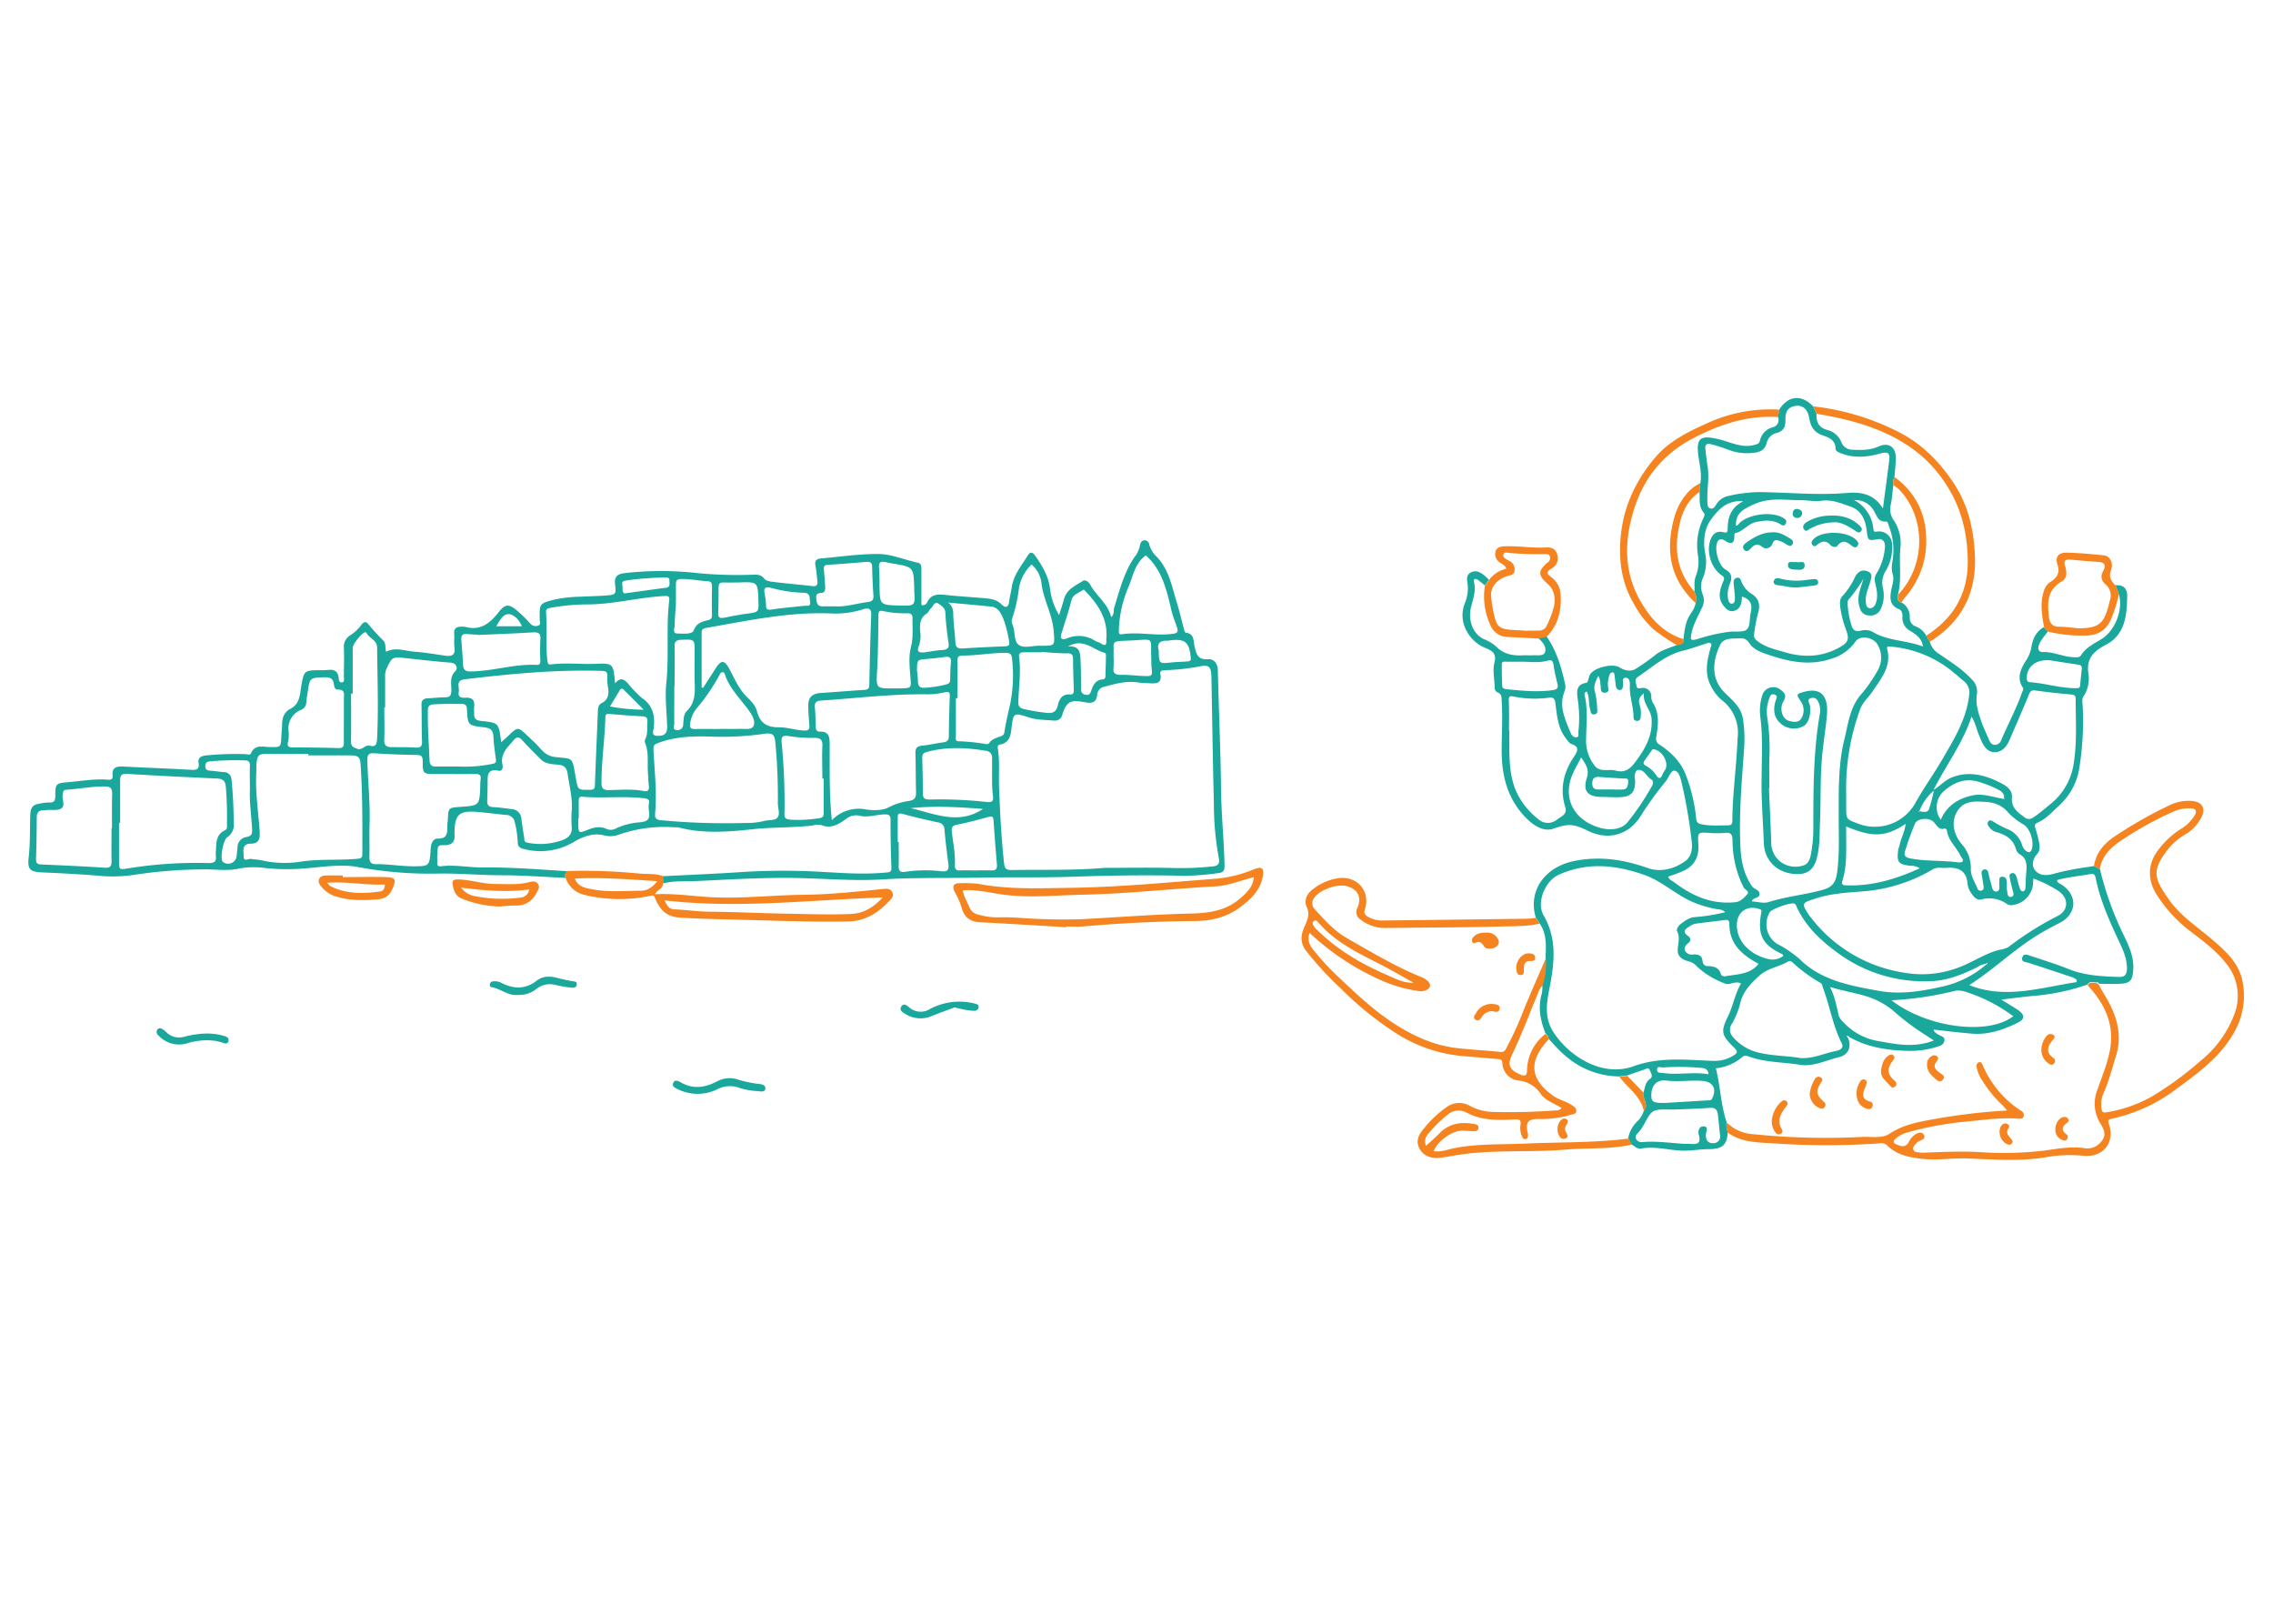 <svg xmlns="http://www.w3.org/2000/svg" viewBox="0 0 700 500"><title>Ganga_Pujan</title><path d="M376.05,243.35c-.15-12.3-.7-24.6-1-36.91-.06-2.21-1.2-3.58-3.1-3.45-3.22.24-3.58-1.83-4.08-4-.39-1.69,0-3.86-2.66-4.15-.23,0-.47-.61-.56-1-.74-2.69-1.33-5.42-2.17-8.08-1.56-5-2.41-10.33-6.26-14.33a8,8,0,0,1-2.31-3.84,1.44,1.44,0,0,0-1.57-1.21c-.72.09-1.05.65-1.23,1.31a8.35,8.35,0,0,1-1.18,3.11c-3.67,4.89-5.05,10.74-6.83,16.42-.25.84.17,1.88-.89,2.82-1-4.2-4.56-6.48-6.41-9.92-.46-.85-1.47-1.76-2.34-1.22-2.31,1.45-5,2.6-5.81,5.66-.4,1.5-.92,3-1.49,4.83a20.1,20.1,0,0,1-2.8-8.24c-.5-3.8-2.37-6.9-4.48-9.93-.58-.84-1.43-1.65-2.24-.35-2,3.23-4.55,6.17-5.09,10.14-.19,1.34-.58,2.66-.73,4-.2,1.84-.92,2.55-2.4,1.08s-3.19-1.69-5-1.86c-4-.36-8-.58-11.95-1-2.48-.27-4.75-.45-6,2.38a1.4,1.4,0,0,1-1.71.67c0-3.52,0-7.09,0-10.66,0-1,.1-2.08-1.13-2.35-4.14-.89-8.17-2.71-12.38-2.68-5.81,0-11.61.87-17.42,1.37-1.36.12-2,.72-1.7,2.22s.4,3.17.6,4.75c.16,1.29-.36,1.69-1.64,1.54-3.89-.46-7.79-.77-11.68-1.26-1.07-.14-2.39-.2-3.1-1.09-1-1.23-2.18-1.17-3.45-1.15a126.86,126.86,0,0,1-17-.49,99.05,99.05,0,0,0-22.44,0c-2.2.23-3.31,1-3,3.47.36,3.12.23,3.19-2.94,3.43-2.55.2-5.11.21-7.66.36a42.31,42.31,0,0,0-8.1.9c-4.62,1.19-4.6,1.2-4.51,6.07,0,.65.45,1.59-.42,1.92a2.24,2.24,0,0,1-2.58-.71,40.08,40.08,0,0,0-4.29-4.16c-2.38-1.89-3.47-1.66-5.35.75-2.61,3.34-5.58,5.8-10.23,4.53a4.71,4.71,0,0,0-1.19-.07c-1.51,0-2.44.48-2.28,2.25.13,1.35-.12,2.74.09,4.07.37,2.47-.86,2.9-2.88,2.61-3.09-.43-6.17-1-9.27-1.21-3-.19-5.92-1.53-8.9,0-.33-1.18,0-2.56-.88-3.46a67,67,0,0,1-4.68-5.13c-.66-.86-1.45-.54-2,.25a13.51,13.51,0,0,1-3.67,3.4,4,4,0,0,0-1.78,3.67c.13,3,0,6.08,0,9.12,0,.58.28,1.47-.6,1.58s-.93-.74-1-1.36c-.19-2.07-1.36-2.7-3.29-2.46a25.12,25.12,0,0,1-2.88.07c-4.39.06-4.53.27-5.31,4.64-.47,2.67-.38,5.68-3.34,7.23-1.93,1-2.58,2.7-2.6,4.77,0,1.27-.18,2.55-.24,3.83-.16,3.31-.15,3.26-3.6,3.19-2.12,0-4.57-.92-5.78,2-.24.58-1.19.19-1.8.19a89,89,0,0,0-12.22.42c-1.39.2-2.34.72-2.08,2.28.31,1.93-.58,2.23-2.29,2.13-7-.4-13.9-.66-20.85-1-2-.09-3.61.14-3.34,2.76.11,1.05-.43,1.37-1.45,1.29-4.1-.34-8.13.4-12.19.75-3.8.33-4,.4-4,4.32,0,1.45-.41,2-1.89,1.94a11.09,11.09,0,0,0-2.14.21c-3,.4-3.64,1.08-3.71,4.16-.1,4.16,0,8.31-.46,12.46-.43,3.87.37,4.53,4.31,4.71,5.67.25,11.34.54,17,1a45.26,45.26,0,0,0,11.45-.3,146.07,146.07,0,0,1,21.2-1.64c3.5-.07,7.08.56,10.49-.19a24.6,24.6,0,0,1,8.29-.23,63.92,63.92,0,0,0,12.14.13C99.28,267,105,266,110.25,267a121.63,121.63,0,0,0,24.92,2c6.4-.09,12.76.51,19.15.52,6.63,0,13.26.52,19.89.81-.48-.86,0-1.48.54-2.06-8.61-.53-17.2-1.25-25.83-1.15-4.39.06-8.75-.93-13.15-.37-.66.08-1.12-.15-1.11-.89,0-1.52,0-3,.13-4.55.12-1.27,1.32-1.05,2.09-1.05,2.41,0,3.32-1.14,3.09-3.43a4.33,4.33,0,0,1,0-.72c.11-5.25,1.49-6.54,6.82-6.11,3,.23,6,.67,9,.94a2.75,2.75,0,0,1,2.78,2.37,31.34,31.34,0,0,1,.88,6.15,1.79,1.79,0,0,0,1.47,1.86,20,20,0,0,0,16-2.18c2.61-1.52,5.83-2.76,9.11-1.9a7.53,7.53,0,0,0,4.44-.19,42.68,42.68,0,0,1,17.4-2.28,6.07,6.07,0,0,1,1,0c7.57,2,15.38,1.41,22.87.58,6.18-.68,12.35-.42,18.49-1.15a6,6,0,0,1,2.6-.16c3.16,1.29,5.5-.24,7.85-1.95a4.85,4.85,0,0,1,4.08-.89c2.66.62,5.22-.42,7.85-.42,1.22,0,1.63.38,1.64,1.64q0,7.43.27,14.85c.05,1.37-.74,1.31-1.64,1.4-6.31.63-12.63.21-18.92-.15a206.65,206.65,0,0,0-25.38,0c-8.13.55-16.27.87-24.41,1.29,0,.75,0,1.5,0,2.24,3.21-.89,6.52-.57,9.78-.72,9.67-.44,19.32-1.06,29-1s19.34,1.07,29,.46,19.34-.34,29-.53c9.84-.2,19.68.05,29.51-.29,11.43-.39,22.85-.56,34.29-.28a80.49,80.49,0,0,0,10.51-.85c1.67-.18,1.9-1,1.85-2.52C376.94,258.66,376.14,251,376.05,243.35ZM34.49,255h-.14c0,3.35-.08,6.71,0,10.06,0,1.62-.32,2.24-2.09,2.13-6.53-.42-13.07-.72-19.61-1-1.33-.05-1.58-.6-1.55-1.76.12-4.23.22-8.47.22-12.7,0-1.54.63-2.19,2.08-2.24.32,0,.64,0,1-.07,1.51-.11,3.32.25,4.45-.46,1.35-.85.2-2.79.47-4.23.13-.71,0-1.47,1.05-1.54,4.06-.27,8.07-1.09,12.17-1,1.61.05,2,.73,2,2.21C34.44,247.94,34.49,251.45,34.49,255ZM366.71,202.5c.13,1.21-.56,1.12-1.24,1.18-1.58.13-3.18.14-4.77.31-3.77.41-3.77.44-3.85-3.77-.62-1.95.27-3.06,2.7-2.91a4.58,4.58,0,0,0,.71-.12C365,196.63,366.23,197.69,366.71,202.5Zm-22.14-8.39a36.35,36.35,0,0,1,3-13.47c1.43-3.41,2-7.31,5.32-9.61,5,4.45,6.41,10.69,7.86,16.92.43,1.85,1.21,3.62,1.79,5.44.36,1.15,0,1.6-1.33,1.78-5.24.72-10.48-.67-15.71.13C344.49,195.45,344.56,194.84,344.57,194.11Zm-1.64,11.4a32.55,32.55,0,0,0,0-3.51c.23-4.82-1.21-4.48,5.15-4.76,7.82-.35,6.13-1.4,6.48,5.95,0,.72,0,1.45.06,2.16.32,2.9.33,2.92-2.7,2.8-2.23-.1-4.47-.39-6.7-.35C343.51,207.83,342.69,207.37,342.93,205.51Zm-16-10.55c1-3.34,2.18-6.65,3-10,.5-2,2.23-2.32,3.54-3.26.41-.3.65.19.92.48,3.88,4.08,6.89,8.55,6.31,14.63.06,1.11.17,2.61-1.76,1.25-.44-.31-1.07-.35-1.54-.64a9.29,9.29,0,0,0-8.84-.84C326.89,197.2,326.4,196.62,326.92,195ZM340.59,202c0,2-.12,4-.15,6,0,.62-.13,1.17-.83,1.21-2.28.14-3,1.86-3.6,3.6-.3.84-.61,1.36-1.69,1.11a1.55,1.55,0,0,1-1.4-1.8c0-3,0-5.89-.15-8.84-.1-2.19-.17-4.56-3.91-4.18,4.79-2.79,7.74,1,11.28,1.92C340.58,201.14,340.59,201.65,340.59,202Zm-11.83-.84c1.25,0,1.69.49,1.7,1.69,0,3.2.14,6.39.23,9.59,0,.8-.12,1.5-1.13,1.41-2.55-.23-3.38,1.53-3.82,3.46s-1.64,2.43-3.46,2.18a51.29,51.29,0,0,1-7.08-1.19c-1.09-.3-1.61-.77-1.59-2,.1-4.7.89-9.4.22-14.12-.14-1,.55-1.34,1.51-1.32,1.84,0,3.68,0,5.52,0v-.13C323.49,201,326.13,201.16,328.76,201.2Zm-17-10.86a45.89,45.89,0,0,0,2-8.86,13,13,0,0,1,3.93-7.61,8.88,8.88,0,0,1,3.06,5.95c.65,5,3.35,9.46,3.75,14.56.35,4.52.52,4.51-3.94,4.51h-.24c-2.3-.11-5.14,1-6.74-.4-1.45-1.27-.87-4.22-1.82-6.27A2.45,2.45,0,0,1,311.77,190.34Zm-.09,12.55a44.27,44.27,0,0,1-.65,14.29c-.67,2.81-1.29,5.63-1.74,8.49-.12.74-.74,1-1.35,1.2-1.19.45-2.47.74-3.23,1.91a1,1,0,0,1-1.06.38,59.54,59.54,0,0,0-8.33-.86c-1.31,0-.92-1-.93-1.75,0-3.84,0-7.67,0-11.51h.49c0-3.83,0-7.66,0-11.49,0-1,.17-1.63,1.42-1.64,4.47,0,8.9-.82,13.38-.85C311.22,201.05,311.55,201.55,311.68,202.89Zm-25.62,43.32c-1.32,0-1.83-.4-1.83-1.77,0-3.67-.11-7.34-.2-11,0-1,.17-1.5,1.31-1.82,6.08-1.69,12.16-1.39,18.28-.39a2.07,2.07,0,0,1,1.92,2.31c0,2.16,0,4.31,0,7a38.71,38.71,0,0,0,.24,4.47c.25,1.58-.08,2.15-1.78,2A129.37,129.37,0,0,0,286.06,246.21Zm16.74,2.89c-7.5,5.06-14.89,1.53-22.32-.21C287.91,248.08,295.33,248.53,302.8,249.1Zm2.43-62.29c2,.22,2.92,1.82,3.64,3.44a34.7,34.7,0,0,1,1.92,7.38c.21,1-.16,1.39-1.22,1.43-4.38.17-8.76.38-13.14.66-1.52.1-2.13-.41-2.2-1.95-.15-2.78-.56-5.55-.65-8.34,0-1.39-.08-2.66-1.63-3.86C296.7,186,301,186.33,305.23,186.81ZM283,198.86a9.21,9.21,0,0,0,.38-4.48c-.13-2.15-.1-4.12,2-5.43.57-.35.8-1.21,1.35-1.65s1.08-2.1,2.05-1.55,2.29,1.46,2.35,2.83c.16,3.18.51,6.33,1,9.48.21,1.4-.32,2-1.78,2.08-1.9.11-3.79.48-5.68.74C283.15,201,282.16,200.8,283,198.86Zm2.79,4c1.74-.1,3.48-.34,5.21-.56,1.25-.16,2,.1,1.85,1.6-.16,1.82-.22,3.65-.23,5.48,0,.94-.55,1.18-1.29,1.39a33.06,33.06,0,0,1-6.33,1c-1.63.16-2.31-.4-2.31-2a31.25,31.25,0,0,0-.3-3.32C282.45,203.06,282.45,203.1,285.83,202.9Zm-13.24-29.81c.78.17,1.56.35,2.35.48,6.42,1.07,6.42,1.07,6.65,7.38,0,.32,0,.64,0,1,.27,4.68.28,4.68-4.52,4.55-6.06-.16-6.06-.16-6.17-6.11,0-1.91,0-3.84-.16-5.74C270.64,173.05,271.34,172.82,272.59,173.09ZM270.09,207c.34-5.82.37-11.64.44-17.46,0-1,.09-1.7,1.44-1.37a30.9,30.9,0,0,0,7.37.67c1.18,0,1.71.33,1.68,1.63-.06,2.93.29,5.82-.48,8.78s-.4,6.19-.16,9.29c.27,3.32.34,3.32-2.88,3.43-.8,0-1.6,0-2.39,0C270,212,269.79,212,270.09,207ZM253,182.58c1.06,0,1.18-1.15,1.13-2.06-.11-1.67-.23-3.35-.39-5-.09-.89-.1-1.51,1.1-1.58,4-.25,8-.59,11.94-.91,1.12-.09,1.79.14,1.81,1.5.05,2.95.19,5.9.39,8.85.1,1.33-.42,1.84-1.69,2-3.4.39-6.7,1.56-10.19,1.33-1,0-2.08,0-3.11,0-1.31.06-2.34,0-2.52-1.74C251.3,183.66,251.06,182.64,253,182.58Zm-15.07-1.43a42.29,42.29,0,0,0,9.7,1.39c2,.11,1.63,1.5,1.85,2.68.31,1.73-1,1.23-1.82,1.33-3.25.37-6.52.6-9.75,1.11-1.43.23-2.08.15-2-1.48a21.43,21.43,0,0,0-.37-3.07C235,180.85,235.81,180.53,237.89,181.15Zm-16.61-.38c0-1.25.6-1.44,1.64-1.41,1.52.06,3,0,4.55,0,5.86-.2,5.86-.2,6.05,5.56.12,3.61.11,3.56-3.53,4.05-2.29.31-4.57.74-6.83,1.21-1.37.29-2.14.14-2-1.53Q221.31,184.73,221.28,180.77Zm-13.54,12c0-2,.2-4,.38-6.81,0-1.47,0-3.78,0-6.09,0-1.12.34-1.52,1.49-1.56,2.81-.09,5.55.52,8.33.67,1.23.07,1.3.87,1.29,1.82-.05,2.87-.08,5.74,0,8.61,0,1-.32,1.33-1.28,1.57-1.79.45-3.42.79-4.33,3.1-.53,1.37-3.26,1-5,1C207,195.05,207.74,193.58,207.74,192.8Zm7.08,25a60.8,60.8,0,0,0,6.57-9.65c.28-.47.45-1.14,1.09-1.14s.72.74.9,1.22c1.52,4.06,4.59,7,7.08,10.42,1.11,1.5,2.29,3.46,1.51,5-.61,1.24-2.91.76-4.49.82-2,.08-4,0-6,0v.05c-2.48,0-5-.07-7.43,0-1.48.06-1.72-.51-1.53-1.84A9.39,9.39,0,0,1,214.82,217.8Zm-7.19,5.13c-.07-3.91,0-7.82,0-11.73h.07c0-4,.09-8,0-12-.06-1.73.6-2.11,2.18-2.16,4-.13,4-.21,4,3.73,0,3-.07,5.91,0,8.86.11,3.36.35,6.65-2.38,9.32-1.06,1-1,2.64-1.14,4.07a1.71,1.71,0,0,1-2,1.81C207,224.72,207.64,223.59,207.63,222.93Zm-14.87-44.15a96.84,96.84,0,0,1,11.91-.92c.72,0,1.51-.12,1.45,1,0,.9.33,2-1.13,2.17-4,.52-7.89,1.07-12.37,1.68-.76.19-1-.59-.93-1.59S191,179,192.76,178.78Zm-36.23,10.36c1.53,0,3.2,1.5,4.15,3.74h-7.9C153.8,191.38,154.71,189.14,156.53,189.14Zm-12.3,6.15a21,21,0,0,0,2.87.16v.11c5.59-.25,11.18-.45,16.76-.79,1.73-.1,2.69.08,2.51,2.2a60.72,60.72,0,0,0,0,6.47c0,.86-.16,1.38-1.16,1.33-6.68-.34-13.11,1.84-19.75,2-1.94.06-2.82-.09-2.92-2.34s-.29-4.78-.49-7.17C141.92,195.55,142.53,195,144.23,195.29Zm-25.88,22.6h.22c0-3.11,0-6.22,0-9.33A5.7,5.7,0,0,1,119,206c1.8-3.8,1.78-3.79,6.18-3.31s9,1,13.57,1.36c2,.16,2.25,1.87,1.55,2.54-2,1.91-1.21,4.16-1.31,6.26-.07,1.34-.47,1.83-1.77,1.87-1.83,0-3.66.23-5.49.31-1.38.06-2,.67-1.92,2.11.1,3.67,0,7.35.15,11,.09,1.77-.46,2.18-2.11,2.07-2.39-.17-4.79-.11-7.18-.14-1.57,0-2.44-.45-2.33-2.36C118.49,224.45,118.35,221.17,118.35,217.89Zm23.72-1.11c1.18,0,1.63.4,1.7,1.67.25,4.92.29,5,5.32,5.55,1.94.21,2.76.94,2.83,2.92.08,2.23.45,4.45.73,6.67.1.84.25,1.42-1,1.65a42.52,42.52,0,0,1-10.52.83c-2.67,0-4.75,0-6.82,0-1.36,0-2-.34-2.07-1.86-.18-5.11-.61-10.21-.51-15.33,0-1.29.35-1.84,1.7-1.94C136.32,216.73,139.19,216.72,142.07,216.78Zm-33.95-3.16h.46c0-4.71,0-9.41,0-14.11,0-1.09,2.73-4.51,3.73-4.74.15,0,.42-.05.44,0,.75,1.81,3.33,2.24,3.35,4.66.08,9.33.45,18.65,0,28-.08,1.69-.4,2.73-2.23,2.23-1.53-.42-2.27,1.52-3.92.94-1.33-.45-1.92-.86-1.89-2.36C108.18,223.35,108.12,218.48,108.12,213.62ZM88.7,228.47a9.79,9.79,0,0,0,.2-3.1,6.18,6.18,0,0,1,4-6.86,2.48,2.48,0,0,0,1.43-2.3c.09-1,.28-2.06.43-3.08.65-4.5.65-4.42,5.06-4.57,1.69-.05,2.77.26,3,2.1.09.71.33,1.72,1.08,1.69,2.53-.13,2,1.52,2,3,0,2,0,4,0,6h0c0,2.39-.05,4.79,0,7.18,0,1.25-.2,1.88-1.67,1.83-4.71-.15-9.42-.2-14.13-.2C88.8,230.13,88.39,229.79,88.7,228.47Zm-22.24,35c.29,2-.62,2.33-2.44,2.29a131.45,131.45,0,0,0-24.27,1.59c-3.1.51-3.09.56-3.09-2.46q0-5.76,0-11.51H37c0-4.4,0-8.79,0-13.19,0-1.57.6-2,2.15-1.88q13.77.81,27.54,1.41c2,.09,2.74.66,2.87,2.77a111.15,111.15,0,0,1,.33,11.25c0,.68.24,1.52-.61,1.92-2.68,1.27-2.69,3.71-2.76,6.14A9.35,9.35,0,0,0,66.46,263.46ZM73.15,261c-.06.8-.17,1.59-.26,2.39a2.62,2.62,0,0,1-3.9,2.24,1.24,1.24,0,0,1-.5-.43c-.7-1.26.24-6.54,1.51-7.41a4.5,4.5,0,0,0,2-4.24c-.07-4.48-.22-8.95-.7-13.4a2.37,2.37,0,0,0-2.45-2.41c-1.35-.08-2.7-.33-4.05-.42-.89-.07-1.55-.24-1.57-1.34s.41-1.42,1.39-1.53a88.17,88.17,0,0,1,10.78-.3c1.25,0,1.62.59,1.57,1.8-.1,2.24,0,4.48,0,7.31-.19,3.58.42,7.71.66,11.85.09,1.44,0,2.38-1.8,2.65A3.17,3.17,0,0,0,73.15,261Zm38.44,1.74c0,1.3-.12,1.59-1.73,1.73-5.63.48-11.28,0-16.92.81a32.08,32.08,0,0,1-12.49-.38c-1-.25-2.06-.2-3.07-.41-.83-.16-2.36,1.05-2.34-.83,0-1.55-.68-3.82,2.18-3.87,2.34,0,2.89-1.31,2.77-3.44-.36-6.13-1.41-12.22-1.06-18.39,0-.88,0-1.76.06-2.64.24-2.87.7-3.21,3.5-3.18,4.15.05,8.31,0,12.46,0v.47c4.23,0,8.46,0,12.69,0,2.92,0,3.27.5,3.45,3.3C111.65,244.88,111.61,253.82,111.59,262.76ZM148,240.07a19.23,19.23,0,0,0-.1,2.15c-.24,5.82-.24,5.82-6.21,6.25-3.59.26-3.58.26-3.77,3.72,0,.72-.18,1.44-.16,2.15,0,2.09.07,4-3,3.88-1.07,0-1.78,1-2,2.11a11.36,11.36,0,0,0-.15,1.43c-.35,4.83-.35,5-5.11,5-4,0-7.93-.69-11.93-.67-1.4,0-1.84-.85-1.81-2.21.07-3.2,0-6.39,0-8.44.37-7.87-.48-14.55-.62-21.25,0-1.7.28-2.36,2.15-2.23,4.38.3,8.77.45,13.16.53,1.4,0,1.72.55,1.73,1.84,0,4,.09,4,4,4s8,.06,12,0C147.66,238.3,148.24,238.67,148,240.07Zm28.05,14.64c.28,2.19-1.18,3.35-2.68,3.92a19.87,19.87,0,0,1-11.05.83c-.94-.18-.79-.81-.88-1.42-.29-2-.64-3.94-.87-5.91a3.18,3.18,0,0,0-3.13-3c-1.83-.21-3.65-.52-5.48-.59-1.46-.06-2-.7-1.91-2.08.08-1.75.1-3.51.12-5.27,0-2.23-.23-4.6,3.36-3.86,1.21.25,1.4-1,1.21-1.84-.75-3.48,1.69-5.43,3.54-7.67.82-1,1.59-.95,2.53.09,1.86,2.07,3.83,4,5.84,6,1.42,1.35,3.39,1.41,5.17,1.56,2,.16,2.73,1,3,2.89.57,3.94,1.64,7.83,1.2,11.87A36.32,36.32,0,0,0,176.08,254.71Zm-5.21-21.61c-3.12-.37-4.35-2.75-6.16-4.43-6.31-5.89-4.3-5.29-10.34-.11-.72-5.95-.72-6-6.24-6.57-1.49-.16-2.17-.72-2.07-2.22,0-.71-.09-1.44,0-2.15.22-2-.58-2.86-2.55-2.77-1.27.06-2.55,0-2.19-1.84.28-1.43-1.16-3.48,1.93-3.85,13.94-1.65,27.9-3,42-2.57,1.27,0,1.91.25,1.82,1.7a16.46,16.46,0,0,0,.24,3.57c.33,2-.06,3.65-2,4.66-1,.52-1.11,1.44-1.15,2.44-.3,7.58-.65,15.15-.91,22.73,0,1.13-.31,1.5-1.48,1.51-3.81.05-3.75.09-4.42-3.66C176.12,232.75,176.63,233.78,170.87,233.1Zm26.95-12.53c1.25.06,1.7.5,1.58,1.72-.16,1.81.22,3.68-.69,5.4a1.5,1.5,0,0,0,0,1.14c1.14,2.76.69,5.66.83,8.51.09,1.52.12,3,.3,4.54.17,1.34-.2,2-1.64,1.69-3.56-.68-7.16-.33-10.74-.28-1.72,0-2.2-.58-2.19-2.18,0-6.78,1-13.5,1.2-20.26,0-1,.5-1.08,1.37-1C191.14,220.15,194.48,220.41,197.82,220.57Zm-9.95-3c1.07-1.77,2.06-3.43,3.07-5.09.34-.56.78-.47,1.17-.09,1.93,1.9,3.85,3.83,6.16,6.14A55.32,55.32,0,0,1,187.87,217.54Zm11.5,34.92c-1,.9-3,.64-4.58,1a22.62,22.62,0,0,0-4.79,1.46,3.34,3.34,0,0,1-3,.38c-2-1-4-.61-6,.21-2.78,1.13-2.86,1-2.87-2V252h.13c0-1.83,0-3.65,0-5.48,0-.81.23-1.25,1.06-1.18,6.36.55,12.76-.28,19.13.48,1.29.15,1.68.61,1.4,1.79C199.47,249.27,200.58,251.4,199.37,252.46Zm-1.44-37.38a32.44,32.44,0,0,1-4.32-4.44c-1.17-1.26-2.3-2.48-4.16-.25-.56-6.21-.56-6.24-6.3-6-4.46.16-8.94-.41-13.4.17-.94.13-1-.28-1.11-1-.67-5-.06-10-.44-15-.1-1.27.73-1.32,1.66-1.47a63.37,63.37,0,0,1,10.72-1c8,.05,15.8-2.12,23.78-2.57,1.32-.07,1.93-.1,1.76,1.41-1,8.42,0,16.91-.89,25.36-.45,4.41.14,8.93.26,13.39.06,2.11-.83,3-3.12,2.87-2-.1-1-1.7-1-2.52C201.75,220.34,201.05,217.36,197.93,215.08Zm41.43,36.76c-.86.88-2.87.55-4.3,1a21.44,21.44,0,0,1-5.22.54,213.89,213.89,0,0,1-26.06-.82c-1.53-.13-2.15-.52-2-2.1.6-6.55-.19-13.07-.5-19.6-.07-1.48.35-1.71,1.64-2.18,5.47-2,11.1-2.08,16.79-1.86a93.76,93.76,0,0,0,15.06-.8c3.42-.54,3.87,0,4.12,3.51a174.81,174.81,0,0,1,.69,17.73C239.52,248.81,240.37,250.8,239.36,251.84Zm-6.3-33.08c-.36-1.56-1.82-3-3.05-4.22-2.49-2.49-3.8-5.67-5.42-8.68-1.41-2.6-2.4-2.73-4-.32-1.36,2.05-2.67,4.14-4,6.21l-.48-.07V194.74c0-1.24,1-1.31,1.82-1.46,12.81-2.24,25.56-5,38.69-4.35a28.79,28.79,0,0,0,9.44-1.37c1.56-.45,2.34-.07,2.27,1.8-.27,7.19-.44,14.38-.59,21.57,0,1.19-.56,1.45-1.61,1.51-4.46.29-8.92.66-13.39.95-2.54.17-3.82,1.35-3.79,3.86,0,2.08.18,4.15.34,6.22.1,1.19-.39,1.51-1.52,1.48-2.65-.07-5.22-1-7.83-1C236.09,224,234,222.63,233.06,218.76Zm19,33.19a39.28,39.28,0,0,1-8.8.4c-1.22-.14-1.66-.47-1.64-1.7a190.06,190.06,0,0,0-.87-22c-.18-1.7.21-2.41,2.25-2a46,46,0,0,0,7.88.53c1.81,0,2.5.58,2.41,2.49-.15,3.35,0,6.71,0,10.06h.4c0,3.44,0,6.87,0,10.3C253.73,251.18,253.56,251.8,252.1,252Zm21.59-3.36c-1.52.9-4.48,1-6.72.67a11.52,11.52,0,0,0-10.73,3.28c-.83-8.15-.63-15.83-.66-23.5,0-2.15-.25-3.88-3-3.77-1,0-1.3-.61-1.31-1.57q0-3-.26-6c-.1-1.45.52-1.93,1.93-2,11-.73,22-2.11,33-1.92a25.12,25.12,0,0,0,5.22-.66c1.08-.22,1.44,0,1.41,1.12-.14,4.15-.26,8.31-.3,12.47,0,1.37-.69,1.73-1.88,1.88-2.14.27-4.25.79-6.39,1-1.71.15-2.09,1-2,2.51.12,4,.06,8,.18,12,0,1.58-.52,2.19-2.1,2.5A19.35,19.35,0,0,0,273.69,248.59ZM290,268.3a41.89,41.89,0,0,0-11.24.16c-1.72.27-2.06-.49-2-2,.08-2.39,0-4.79,0-7.19h-.29c0-2.4,0-4.8,0-7.19,0-1.25,0-1.9,1.69-1.41,3.52,1,7.12,1.78,10.7,2.58a2.16,2.16,0,0,1,2,2.19c.31,3.57.76,7.14,1.21,10.7C292.29,267.81,291.79,268.49,290,268.3Zm15.29-.27c-1.68-.09-3.36,0-5,0h0c-1.52,0-3-.09-4.55,0-1.31.1-1.72-.43-1.66-1.64.17-3.45-.57-6.83-.94-10.23-.14-1.36.12-1.92,1.58-2.21,3.2-.62,6.36-1.5,9.51-2.34,1-.28,1.65-.39,1.74,1q.46,6.81,1.05,13.61C307.12,267.54,306.71,268.11,305.31,268Zm68.24-1.24a95.6,95.6,0,0,1-11.24.52c-7.58-.23-15.17-.07-22.11-.07-10,.86-19.33.49-28.67.67-1.57,0-2.1-.37-2.29-2.08-.85-7.87-1.26-15.76-1.55-23.66-.14-3.9.26-7.83-.38-11.71-.12-.72.12-1.09.76-1.21,2.83-.54,3.19-2.72,3.46-5,.56-4.75.63-4.87,5.22-3.37,2.58.84,5.18.78,7.78,1a2.31,2.31,0,0,0,2.65-1.86c1.21-3.75,2.42-4.58,6.26-3.89,2.37.43,4.26.79,4.52-2.53a2.63,2.63,0,0,1,2.06-2.11c3.47-.92,6.9-1.93,10.57-1.33,1.1.18,2.23.16,3.35.23,2.05.12,4,.2,3.43-2.89-.2-1,.63-1.07,1.39-1.12a69.41,69.41,0,0,0,10.45-1.12c3.17-.7,3.81,0,3.88,3.26.26,13,.43,26,.76,39.05a92.16,92.16,0,0,0,1.52,16.65C375.65,265.55,375.41,266.63,373.55,266.79Z" style="fill:#1aa89d"/><path d="M654.07,288.06a99.47,99.47,0,0,1-7.37-20.45l-1.82-.94c-.63.11-1.26.22-1.9.31a81.12,81.12,0,0,0-10.79,2.16c-2,.54-4.26.48-5.5-1.21-1.08-1.47-.77-3.39.72-5,.91-1,.79-2.41.52-3.69a37.41,37.41,0,0,0-1.09-4.16c-.25-.8-.29-1.37.59-1.74,2.58-1.07,4.41-3.16,6.38-5a19.75,19.75,0,0,0,6.39-10.95,90.68,90.68,0,0,0,1.22-19.33c0-1.2-.42-2.74.17-3.53a9.93,9.93,0,0,0,1.53-7.31c-.57-4.63,1.72-6.72,5.37-8.64,6.07-3.18,6.51-9.2,6.61-15.09,0-2.49-1.39-3.45-3.61-3.26l1,2.59c1.5,4.84-1.08,11.28-5.19,13.9-2.25,1.42-4.84,2.55-6.34,4.95-.54.86-1.24.72-2,.72-3.38,0-6.45-1.75-9.88-1.6-1.17,0-1.66-.82-1.15-2.21.6-1.64,1.82-2.78,2.74-4.15l-1.23-1.33c-2.41,1.39-3.45,3.61-3.86,6.25a10.37,10.37,0,0,1-1.68,4.1c-1.58,2.49-2.88,5.22-1,8.2.39.63,0,1.07-.17,1.55-1.77,5.05-4.33,9.75-6.41,14.66a2.09,2.09,0,0,1-1.95,1.5c-1.06,0-1.48-.77-1.84-1.62-.72-1.68-1.53-3.33-2.15-5-1-2.85-2.05-5.79-1.58-8.83a5.15,5.15,0,0,0-1.56-4.7c-2.94-3.21-6.61-5.46-10.13-7.9a6.23,6.23,0,0,1-2.79-3.69l-1.11-1.86a6.13,6.13,0,0,0-3.07-2.8,2.81,2.81,0,0,1-2-2.92,5,5,0,0,0-2.55-4.52c-1.4-.29-1.2-1.34-1.11-2.34,1.29-4.9.25-9.94.82-14.89a12.84,12.84,0,0,0-2.18-8.21,5.81,5.81,0,0,1-.82-4.71c.41-2,.52-4,.77-5.94a4.17,4.17,0,0,1,.36-2.53c.14-1.91.38-3.82.42-5.73.07-3.49-2.2-5.1-5.33-3.68-2.61,1.18-5.29,1.12-8,1a3.64,3.64,0,0,1-3.42-2.25,6.3,6.3,0,0,0-4.33-3.84c-2.68-.71-3.49-2.45-3.33-5l-1.07-2.3c-4-4.09-8-2.83-10.41,1l-.44,2.28a2.27,2.27,0,0,1-1.61,3.19,5.42,5.42,0,0,0-3.91,4.12c-.23,1-1,1.15-1.95,1.37-3.77.91-7.06-.9-10.5-1.75-6.14-1.52-7.36-.43-6.4,5.86.38,2.51,1,5,.48,7.6-.09.9-.17,1.79-.26,2.69.21,2.17-.36,4.49,1.31,6.4.52.6.06,1.37-.24,2a19,19,0,0,0-1.56,10.94,12.28,12.28,0,0,1-.62,6.59c-.63,1.52-.34,3.15-.42,4.73.3,1.15,1,2.27.35,3.51-.2,1.56-1.15,2.74-1.92,4-1.27,2.17-1.5,4.66-1.85,7.1.29,1.64-1,1.58-2,1.86-2.3,1-4.83,1.53-6.85,3.26a62.67,62.67,0,0,1-5.66,4c-1.8,1.2-3.7.55-5.2-.37-2.16-1.32-8.27.15-9.19,2.53-.17.45-.26.92-.42,1.38s-.22.81-.69.89c-3.08.51-2.84,2.8-2.53,5a38.72,38.72,0,0,1,.21,10c-.06.6.26,1.51-.41,1.72-.84.27-1.62-.49-1.89-1.14-1.72-4.23-3.92-8.41-1.87-13.21a3.77,3.77,0,0,0,.05-2.11c-1.13-5.17-2.64-10.19-5.7-14.61l-2.51.58.34.33c1.16,1.07,2.19,2.58,1.73,3.94s-2.33.93-3.64,1c-1,.05-1.91,0-2.86,0-3.2.21-6.13-.23-8.53-2.66a12.75,12.75,0,0,0-3.84-2.32c-3.36-1.58-4.93-5.75-3.93-9.85.61-2.54,1.6-5,.91-7.72-.25-1,.39-1.17,1.09-.73a23.39,23.39,0,0,1,2.23,1.77l1.29-1.76c-.47-.43-.92-.89-1.41-1.3-1.23-1-2.58-1.78-4.16-.94s-1.18,2.31-1,3.64a11.85,11.85,0,0,1-.87,5.86,9.85,9.85,0,0,0,.58,8.55,11.3,11.3,0,0,0,5.71,5.19c1.92.81,3.59,1.54,2.84,4.51-.61,2.39,0,5.08.08,7.63a1.52,1.52,0,0,0,.89,1.58c1.31.45,1.19,1.51,1.25,2.55.34,5.11,0,10.23,0,15.34,0,7.58,1.67,14.51,7.05,20.27,3,3.2,6.09,4.77,8.93,3.77,4.58-1.6,6.13-1.5,10.71.73,5.76,2.8,11.67,1.45,15.39-3.55.61-.83,1.15-1.72,1.7-2.6a108.61,108.61,0,0,1,6.78-9.18c.91-1.18,1.62-3.51,2.78-3.23,1.38.33,1.81,2.57,2.19,4.18a155.21,155.21,0,0,1,3,17.7c.26,2.32-.12,4.55-1.91,5.88-3.42,2.52-7.69,3.59-11.57,2.22-7.5-2.65-14.91-3.78-22.76-2.17-9.12,1.88-14.23,9.26-11.79,17.36l1.17,1.82c2.26,3.23,2,6.91,1.83,10.56a22.69,22.69,0,0,1-1,8.35,10.73,10.73,0,0,1-.11,2.61c-1.29,4.27-.5,8.32,1.08,12.31a2.78,2.78,0,0,1,1,1.69c3.27,3.84,6.84,7.32,11.55,9.39a25.71,25.71,0,0,0,10.19,2.24l2.45-.3c1.73-.6,3.45-1.22,5.19-1.78.58-.18,1.33-.92,1.79.19.35.86,1.06,1.94.08,2.61-1.54,1.06-1.53,2.71-2.06,4.17-.43,1.9,1.82,3.77.1,5.7a7.59,7.59,0,0,1-2.08,3.33,9.61,9.61,0,0,0-2.72,5.1l.93,1.86c1,.53,1.85,1.55,3,1.34,4.33-.81,8.53.51,12.79.64,2.6.08,5.19-.44,7.73-.46,4.32,0,6-1,6.22-5.24a6.9,6.9,0,0,1-.37-3.15c-1.8-5.32-1.88-11-3.3-16.52a14.67,14.67,0,0,0,8.15-3.48c.66-.59,1.29-.4,2-.14,5.08,1.85,10.51,1.69,15.77,2.54,4.16.67,8.08-1.43,12.07-2.37,2.83-.67,3.73-3.11,2.89-5.49-.1-.22-.21-.43-.31-.65s-.29-.28-.27-.31c.21-.33.36-.09.52.08l.52.33c5.68,3.15,11.86,4,18.25,4.13a27.3,27.3,0,0,0,8.71-1.31c1-.29,1.86-.68,2.07-1.74.25-1.31-1-1.44-1.74-1.92-.59-.37-1.32-.61-1.57-1.58,4,.43,7.89.93,11.8,1.24,5,.41,9.63-1.16,14-3.31,2.39-1.17,2.4-2.42.15-4-1.5-1-3.09-1.92-5.11-3.17,3.81-.44,7.14-.92,10.48-1.19a67.38,67.38,0,0,0,16.06-3.44c.7-1.23,1.85-.59,2.83-.67.28,0,.69-.1.61.43,2.18,0,4.37.1,6.55,0,3.08-.13,3.87-1,4.09-4.12C657.27,295,655.79,291.55,654.07,288.06ZM626.13,272c0-.4,0-.8.09-1.47a38.44,38.44,0,0,1,7.52,3.71c3.39,2.19,3.46,6.05-.09,7.83a96.58,96.58,0,0,0-15.14,9.56,7.49,7.49,0,0,1-2.7.83c-4.45,1.11-8.22,3.81-12.49,5.41a31.72,31.72,0,0,1-17.17,1.6,44.68,44.68,0,0,1-28.35-16.8c-.19-.25-.43-.47-.6-.74-2.56-3.89-2.34-3.85,2-5.27,5.33-1.74,10.8-1.81,16.26-2.34a49.62,49.62,0,0,0,19.82-6.65c1.35-.77,2.61-.32,3.92-.42,3.81-.31,6.49.7,6.76,5.14a6.28,6.28,0,0,0,1.24,2.82c.67,1,1.66,2.1,2.91,1.77a9.47,9.47,0,0,1,8.07,1.46,2.41,2.41,0,0,0,1.38.28A7.26,7.26,0,0,0,626.13,272ZM519.76,288.13c-1.53-1.09-1-1.91.26-2.66a6,6,0,0,1,1.9-1c3.08-.45,6.18-.75,9.26-1.17,1.06-.14,1.41.19,1.4,1.25,0,6.25,4,9.55,9,12.24-2.73,3.4-6.68,3.16-10.28,3.84-.39.08-1.19-.21-1.26-.48-.6-2.29-2.25-2.64-4.28-2.66a1.53,1.53,0,0,1-1.42-1.42c-.15-2-1.4-2.25-3-2.15a2.27,2.27,0,0,1-2.42-1.21c-.37-.91.19-1.67.94-2.26C520.92,289.66,520.7,288.8,519.76,288.13Zm15.13-3.34c.05-4.07,3.27-6.22,7.1-4.8.68.26.49.58.4,1.07-1.19,6.88.32,9.85,6.43,12.73.12.06.19.24.4.52a5.29,5.29,0,0,1-4.84.95C538.71,293.89,534.83,289.66,534.89,284.79Zm7-9.61c-.16-1.27-1.69-1.33-2.33-2.26-2.46-3.54-3.32-7.55-3.55-11.75-.55-10.33.41-20.61,1.13-30.89a40.82,40.82,0,0,0-.36-8.84c-.52-3.59-3.23-5.78-5.58-8.09-4.53-4.47-3.69-10.15-1.43-14.83.81-1.67,2.81-1.93,4.62-1.9,1.55,0,3-.58,4.32,1.41,1.44,2.25,4.29,3.06,6.74,3.87,6.05,2,12.26,3.11,18.55.94a13.64,13.64,0,0,0,7.41-5.27c1.38-2.08,5.61-1.44,6.9,1.08a7.94,7.94,0,0,1-.29,8.22,44.22,44.22,0,0,1-4.63,6.68c-3.68,4-4.17,9.17-5.39,14.11-1.93,7.86-1.73,15.85-1.75,23.83,0,5.75.29,11.51-.5,17.24-.36,2.64-1.21,4.35-4.19,5.21-5.56,1.6-11.35,2.07-16.86,3.83-1.53.49-3.4-.1-5.17-.2C539.81,276.15,542.05,276.78,541.85,275.18Zm-8-95.68c.11,1.51.34,3,.4,4.53,0,.76,0,1.84-1,1.86-.74,0-1-.93-1.15-1.65a8.78,8.78,0,0,1,.68-4.68c.69-1.79.44-3.15-1.45-4.2-2.14-1.19-3.49-6.33-2.47-8.45.63-1.33,1.68-.83,2.42-.36,1.9,1.2,2.78.81,2.81-1.45,0-.31,0-.88.13-.9,2.58-.47,4.1-3,6.64-3.48s4.92-.75,7.23.62c.63.37,1.3.87,1.81-.09s-.18-1.43-.92-1.85c-3.35-1.94-10.09-1.17-13.15,1.49-.4.35-.61,1-1.29.94.07-3.67,1.66-4.78,5.64-6.57,4.75-2.13,9.47-1.24,14.24-1.24,2.16,0,4.36.49,6.46.18,3.24-.46,6.06.82,8.91,1.77,3.39,1.13,4.67,4.14,5.06,7.47.34,3,.42,3.12,3.28,2.61,1.58-.29,2.51.71,2.3,2.67a18,18,0,0,1-2.46,7.69,3.67,3.67,0,0,0-.52,3.1c.46,2,.95,4.08.22,6.15-.3.86-.86,1.68-1.85,1.62-1.15-.08-1.18-1.19-1.26-2-.21-2.05.72-3.89,1.26-5.8.35-1.27,1.13-2.81-.65-3.53s-3.07.1-3.94,1.75a23.13,23.13,0,0,1-3.79,5.77c-1,1-.88,2.19-.76,3.37a31.68,31.68,0,0,0,1.83,7.18c1,2.8.66,3.78-1.94,5.26-5.4,3.07-11.05,3.29-16.9,1.57-2.9-.85-5.86-1.45-8.37-3.36-.91-.69-1.32-1.24-1.13-2.3a50.38,50.38,0,0,1,1.19-6.35c.77-2.47.33-4.54-2-6a7.59,7.59,0,0,1-3.13-3.83c-.22-.58-.49-1.27-1.33-1.1S533.83,178.74,533.89,179.5Zm34.66,75c7.13,2.91,11.48,3.83,18.3-.82-.2,2.35-1.32,4.2-1.76,6.21-.15.69-.45,1.36-.54,2.06-.42,3.56.11,4.21,3.66,4.64a5.14,5.14,0,0,1,3,.78c-7.22,3.3-14.51,5.51-22.42,5.26-1.34,0-1.79-.2-1.3-1.77,1.09-3.53,1.08-7.24,1.09-10.91C568.56,258.25,568.55,256.52,568.55,254.53Zm26.87-1.48c1,1,1.59,2.73,3.58,2.09.13,0,.55.38.58.61.39,3.2,3,5.18,4.25,7.92.25.55,1,1.06.51,1.67-.26.32-1,.23-1.18.25-5.2-.67-10.09-.3-14.9-1.24-1.54-.3-2-1-1.58-2.2a87.08,87.08,0,0,1,3.07-8.51C590.5,251.94,594.11,251.69,595.42,253.05Zm-4.62-3,.31-.24a15.38,15.38,0,0,1,4.42-6.31,40.91,40.91,0,0,1-1.5,5.76c-.46,1.1-1.85.77-2.91.55l-.12.32Zm26.5-3.88L617,246c-3.27-.5-6.43-1.85-9.87-1-4.29,1-7.6,3.2-9.44,7.42a6.58,6.58,0,0,1,1.19-9c3-2.57,6.35-3.86,10.38-2.71a34.69,34.69,0,0,1,5.78,2.27c1.14.56,2.3,1.24,2.13,2.84Zm-4.87,8.27a4.11,4.11,0,0,0,2.65,1.9c2.75.81,4.92,2.2,5.76,5.16a2.7,2.7,0,0,0,1.08,1.54c2.54,1.42,2.25,3.72,2.06,6-.11,1.36-.14,2.71-.2,4.07,0,.58-.13,1.25-.71,1.38s-.93-.55-1.1-1.05c-.35-1.06-.59-2.15-.9-3.22-.22-.71-.53-1.47-1.43-1.32-1.07.18-.76,1.07-.64,1.73.2,1.1.48,2.18.75,3.26.21.83.75,2-.28,2.29-1.35.33-1.19-1.18-1.39-2a12.57,12.57,0,0,1-.05-2.38c0-1-.34-1.86-1.46-1.79s-.76,1-.85,1.68c-.13,1,.45,2.72-.89,2.86s-1.37-1.65-1.73-2.72-.53-2.16-.83-3.24a1,1,0,0,0-1.25-.83,1.07,1.07,0,0,0-.75,1.33c.17,1.26.43,2.51.58,3.77.06.52.17,1.17-.57,1.39a1,1,0,0,1-1.33-.72c-.79-2-2.11-3.77-2-6.06a11.19,11.19,0,0,0-2.9-7.64c-2.89-3.49-3.25-7.78-.6-10.91,1.61-1.9,4.16-2.24,6.83-2,2.94,0,5.82.6,8,3.13a19.9,19.9,0,0,0,4.84,3.84c2.06,1.24,3.29,5.08,2.64,7.5-.42,1.54-1.39,1.08-2.13.4a4.35,4.35,0,0,1-1-1.87,7.72,7.72,0,0,0-4.75-4.72,36.42,36.42,0,0,1-4-2.17c-.52-.3-1-.63-1.49-.12S612.16,254,612.43,254.49ZM547.3,290.65a7.16,7.16,0,0,1-2.22-9.81c.73-1,6.36-3,7.45-2.61.46.16.55.51.71.88,2.75,6.09,7.44,10.48,12.71,14.32a44.75,44.75,0,0,0,29.22,8.67c4.87-.24,9.44-2.15,13.83-4.3a5.22,5.22,0,0,1,2.65-1c.06-.22.25-.4.4-.21s-.1.28-.27.33a30.8,30.8,0,0,1-14.19,7c-6.24,1.38-12.56,2.36-19,1.19-8.76-1.59-17.59-3.13-24.27-9.68A33.77,33.77,0,0,0,547.3,290.65ZM631,203.29c2.21.34,5.6.88,9,1.38.74.11,1.2.34,1.12,1.19-.19,1.75-.36,3.5-.52,5.25-.07.8-.62.79-1.2.8-4.83.05-9.45-1.5-14.23-1.84-.82-.06-1-.57-1-1.33C624.2,205.54,626.62,203.14,631,203.29Zm-21.52,23.08c.2.51.37,1,.61,1.56.85,1.87,2,3.72,4.23,3.7s3.65-1.7,4.52-3.72c2-4.69,4.09-9.35,6-14.06.45-1.09.89-1.39,2.06-1.22,3.64.51,7.29.91,11,1.23,1.07.09,1.33.48,1.33,1.46,0,6.55.44,13.14-.58,19.64a19.63,19.63,0,0,1-7.16,12.62c-1.73,1.41-3.39,2.87-5.26,4.11a2.14,2.14,0,0,1-2.81-.06c-2.06-1.53-4.06-2.89-3.81-6,.21-2.67-2.14-3.89-4.07-4.84-4.54-2.22-9.29-3.39-14.33-1.44-2.22.86-3.72,2.65-5.75,3.89,3.8-7.57,9-14.33,11.7-22.58C608.32,222.54,608.71,224.52,609.44,226.37Zm-7.05-18.64c.72.63,1.43,1.28,2.18,1.86a4.53,4.53,0,0,1,1.8,4.56c-.83,7.31-4.58,13.36-8.13,19.48-2.63,4.54-5.73,8.82-8.29,13.4a14.28,14.28,0,0,1-17.77,6.59c-3.62-1.35-3.66-1.24-3.66-5.2v-4.08a70.9,70.9,0,0,1,4.32-26c.81-2.13,2.57-3.6,3.8-5.44,2.67-4,5.87-7.69,4.52-13-.23-.91.32-.85,1-.79A34.66,34.66,0,0,1,602.39,207.73Zm-19.63-34.68a7.68,7.68,0,0,0,.07,3.78c.57,1.7-.16,3.3-.45,4.94-.43,2.41-.5,4.65,2.34,5.78,1,.42,1.17,1.5,1.12,2.47a4.47,4.47,0,0,0,2.47,4.29c1.64,1.05,3.45,2.08,3.85,4.77-5.34-2-10.92-1.68-15.62-4.59a5.2,5.2,0,0,0-3.77-.22c-1.59.32-2.27-.46-2.62-1.72a27,27,0,0,1-1.16-6.11c0-.64-.16-1.35.3-1.85a42.81,42.81,0,0,0,4.55-6.4c-.41,1.35-.88,2.69-1.22,4.06a8.18,8.18,0,0,0,.17,5.17,2.89,2.89,0,0,0,2.87,2.1,3.38,3.38,0,0,0,3.39-1.76,9.83,9.83,0,0,0,.76-6.77,6.93,6.93,0,0,1,1-5.4,13.63,13.63,0,0,0,1.83-7.83,4,4,0,0,0-4.34-4.11c-.61,0-1.29.42-1.39-.65A11.09,11.09,0,0,0,571,154a6.49,6.49,0,0,1,6.32,3.74c.77,1.36,1.28,3,3.4,2.86.76-.05.82.89,1,1.45A20,20,0,0,1,582.76,173.05Zm-55.69-36.22a53.11,53.11,0,0,1,5.23,1.69,15.78,15.78,0,0,0,6.81,1c2.37-.16,4.35-.54,5-3.38a4,4,0,0,1,3-2.82c2.06-.53,2.75-1.87,2.7-3.91-.08-2.87.91-4.11,3.2-4.43,2.06-.28,3.65,1,4.11,3.7s1.43,4.45,4.24,5.41c1.65.57,3.85,1.35,3.88,4,0,.92,1.09,1.27,1.93,1.58,3.91,1.46,7.84,1.1,11.75,0,2.51-.69,3.14-.25,2.83,2.28-.61,4.88-1.28,9.75-1.92,14.62-2.73-4.45-6.74-5.15-11.08-4.78-9.11.79-18.2-.19-27.29-.26a44.62,44.62,0,0,0-9,1.14,5.75,5.75,0,0,0-4,2.73c-.4.67-.94,1.5-1.86,1.13s-.78-1.3-.82-2.09c-.2-3.59.65-7.17.07-10.77-.27-1.73-.48-3.48-.67-5.22C525,137.09,525.38,136.39,527.07,136.83ZM520.92,195c.58-2.81,2-5.22,3.16-7.72a4.92,4.92,0,0,0,.33-4.16,6.51,6.51,0,0,1,.1-5.33,12.76,12.76,0,0,0,.59-7.53c-.63-3.61-.24-7.46,1.74-10.16,2.11-2.88,4.81-6.21,10-5.73-4,2-4.77,5.18-4.79,8.72,0,1-.58,1-1.26.8-2.44-.6-3.59.82-4.19,2.84-1.06,3.58.53,8.38,3.61,10.42,1.12.75.72,1.25.39,2.12-1,2.42-1.67,4.94.19,7.25.78,1,1.73,2,3.25,1.58s2.09-1.6,2.31-3c.06-.39.07-.79.11-1.39,2.69.82,3.27,2.51,2.7,4.9-.42,1.77-.1,4.21-1.18,5.2s-3.46.52-5.27.72a54.35,54.35,0,0,0-10,2.26C520.53,197.43,520.53,196.92,520.92,195Zm-32.26,17.94c.87,1.67.53,3.56,1,5.29.2.84.22,2,1.47,1.72,1.07-.21.78-1.24.72-2a23.32,23.32,0,0,0-.68-5c-.5-1.62.18-3,1-4.8.81,1.15.57,2.05.74,2.86s-.22,2.41,1.36,2.3.94-1.43.92-2.3a8.14,8.14,0,0,1,.53-3.28.93.93,0,0,1,.87-.68c.54,0,.57.49.62.87.16,1.1.26,2.21.41,3.32.1.7.48,1.24,1.22,1.24s.95-.7,1-1.37c.09-.88-.44-2.37.72-2.41,1.41-.05,1.41,1.55,1.37,2.61-.13,3.23,1.15,6.27,1.13,9.47,0,.58.2,1.13.91,1.2a1.07,1.07,0,0,0,1.28-1.09,8.84,8.84,0,0,0-.28-3.79c-.4-1.18-.38-2.32,1.27-3.61-.34,3.24,2.17,5,2.38,7.79.35,4.76-1.56,8.61-4.26,12.35-1.77,2.44-3.32,4.61-6.82,3.66-2.08-.57-4.64.6-6.3-1.34a12.46,12.46,0,0,1-2.78-8.46c.07-4.38.57-8.77-.38-13.12C487.91,213.9,487.8,213.24,488.66,212.94Zm12.76,27.84c-.09,1.05-.18,2.2-1.53,2.31s-2.85,0-4.28,0c-1,0-2.06,0-3.09,0-1.44.07-2.21-.35-2.15-2s.91-1.95,2.31-1.83c2.36.19,4.74.31,7.11.47C500.52,239.79,501.53,239.43,501.42,240.78Zm-38.77-29.37c-.12-2.32-.18-4.63-.13-6.95,0-.92.92-.68,1.52-.69,1.76,0,3.52,0,5.28,0,2.47.08,5,.32,7.4-.34,1.12-.3,1.52.08,1.69,1.24.28,2,.75,3.92,1.22,5.86.29,1.18,0,1.76-1.29,1.95-4.8.72-9.57.22-14.34-.26C463.48,212.17,462.69,212,462.65,211.41Zm16.94,40.9a4.4,4.4,0,0,1-5.77,0,23.32,23.32,0,0,1-6.52-7.84c-2.47-5.05-2.47-10.51-2.49-15.95v-3.59h-.09c0-3,.1-6.08-.06-9.11-.06-1.25.21-1.62,1.37-1.35a33.13,33.13,0,0,0,11,.37c1.32-.13,1.77.23,1.95,1.57.52,3.86.74,7.84,3.35,11.08.51.62.91,1.4,1.69,1.65,2.4.76,1.83,2.2.85,3.65-3.32,4.88-4.62,10.08-2.79,15.89C482.71,250.77,480.73,251.43,479.59,252.31Zm29.11-10.2a80.2,80.2,0,0,1-7.47,11.08c-2.27,2.74-7,2.8-11.34.62-6.07-3-8.31-9-5.63-15.32.71-1.68,1.65-3.26,2.68-5.26,1.43,2.16,2.58,3.72,1.74,6.33-1.31,4.07.29,5.8,4.6,5.84,1.76,0,3.52.15,5.27.1,3.84-.09,5.13-1.51,5-5.36a5.77,5.77,0,0,1-.14-1.41c.14-.7.49-1.68,1.17-1.66,1.89,0,2.5,2.05,3.91,2.91C509.28,240.48,509.15,241.34,508.7,242.11Zm4-4.94a11.35,11.35,0,0,0-.78,1.46c-.49,1.09-1,1.35-1.77.21a9.17,9.17,0,0,0-2.87-2.81c-.64-.38-1.58-.71-.85-1.77.87-1.26,1.76-2.5,2.52-3.58C512,230.9,514.15,235.05,512.73,237.17Zm6.18.77c-1.45-3.52-4.41-6.39-7.68-8.56a2.08,2.08,0,0,1-1.12-2.47c.57-3.65,1.09-7.3-1.16-10.68a4.32,4.32,0,0,1-.39-1.84,2.51,2.51,0,0,0-2.85-2.54c-.65,0-1.54.52-1.69-.64-.12-.94-.82-1.94.43-2.79,4.46-3,8.48-6.76,14-8.08,2.32-.55,4.57-1.41,6.86-2.13.52-.16,1.11-.52,1.57-.07s0,1-.12,1.54c-1,3.74-1.84,7.46,0,11.2a13.47,13.47,0,0,0,3.39,4.6,12.66,12.66,0,0,1,5,11.81c-.39,9.43-1.59,17.36-1.62,25.37,0,.93-.21,1.5-1.32,1.49-2.71,0-5.41.24-8.12-.32-1.15-.24-1.56-.58-1.69-1.77A51.74,51.74,0,0,0,518.91,237.94Zm-.73,30.35c3.78-1.62,5.14-4.46,4.88-8.42-.25-3.64-.16-3.62,3.47-3.39a25.6,25.6,0,0,0,4.55,0c1.81-.21,2.48.24,2.5,2.23a33.13,33.13,0,0,0,2.6,12.83c.22.52.53,1,.72,1.52.31.86,2,1.42,1.31,2.2-1,1.08-2,2.38-3.81,2.56-7.14.72-13.16-1.87-18.65-6.06-.65-.5-1.59-.74-2-1.81C515.26,269.43,516.74,268.91,518.18,268.29ZM508.55,337c.11-3,1.84-4.62,4.68-4.26,3.66.47,7.33-.18,11,.1,3.35.25,4.58,2.5,3,5.5-.3.56-.75.47-1.21.49l-13.13.79-.24,0C509.13,339.7,508.46,339.27,508.55,337Zm1.75-7.64c.05-1.24,1.24-.6,1.9-.66a77.89,77.89,0,0,1,11.43.11c1.25.08,2.4.28,2.55,2-4.76-.84-9.36.27-13.93-.39C511.4,330.29,510.25,330.53,510.3,329.31Zm18.75,13.91c.24,2.06.42,4.13.64,6.19a2.05,2.05,0,0,1-2.13,2.56c-1.73,0-2.27-1.09-2.2-2.7,0-.9,1-2.38-.72-2.48-1.43-.07-1.77,1.58-1.5,2.53,1,3.4-1.22,2.94-3.21,2.85-.4,0-.8,0-1.2,0-4.3-.25-8.58-.91-12.9-.54a1.88,1.88,0,0,1-2-1c-.38-.87.23-1.48.82-2.07a8.74,8.74,0,0,0,1-1.31c1.26-1.83,2.13-4.59,3.83-5.25s4.34-.32,6.56-.4c3.51-.13,7-.26,10.52-.5C528.24,341,528.89,341.78,529.05,343.22Zm4.9-18.3a10.89,10.89,0,0,1-5.9,1.71c-2.32-.05-4.63-.2-6.95-.3-6.07-.26-12-.23-17.94,1.92-9.58,3.5-19.65-2.8-24.64-10.28-3.4-5.11-1.95-10.33-1-15.52,1.31-7.14,1.71-14-2.16-20.66-2.23-3.82.37-10.52,4.65-12.46,8.72-3.95,17.37-3.11,26.28,0,6.06,2.11,10.47,6.88,16.47,8.95A33,33,0,0,0,529,280a3.5,3.5,0,0,1,2.34.89,58.48,58.48,0,0,1-9.25,1.51c-1.76.06-3.14,1.08-4.48,2.12-.74.57-1.43,1.62-1.12,2.24,1.06,2.09.13,4.08.19,6.1.06,1.85,1.69,2.81,3.44,3.17a5.19,5.19,0,0,1,2.55,1.66,25.74,25.74,0,0,0,8.8,5.25c1.29.45,2.87-1,4.71-.11-1.86,3.16-2.44,6.85-4,10.1-2.36,4.81-2.07,5.8,1.95,9.75C535.18,323.78,535.14,324.21,534,324.92Zm31.56-1.34c-3.46.58-6.67,2.31-10.89,2.21-4.32-.83-9.4-.58-14.28-2.06a14.77,14.77,0,0,1-6.8-4.65,3.17,3.17,0,0,1-.09-4,25.46,25.46,0,0,0,2.65-6.89c1-3.23,3.15-5.45,5.64-7.73,2.66-2.43,6-2.71,8.87-4.4.61-.37,1-.12,1.48.3a47.77,47.77,0,0,0,8.47,6.21c.69.39.64,1,.86,1.59,2.1,5.59,3,11.58,5.74,17C568.08,322.93,566.2,323.47,565.51,323.58Zm30-3.23c-5.69,2.25-11.2,1.26-16.66.24a18.88,18.88,0,0,1-11.37-6.11,4.86,4.86,0,0,1-1.2-1.75c-.71-3-1.24-6-2.7-8.86,3.81,1.19,7.55,1.74,11.1,2.84a23.8,23.8,0,0,1,8.72,4.78c1.84,1.64,3.79,3.17,5.78,4.62S593.24,318.85,595.5,320.35ZM620,312.93c-7.75,6-26.59,3.55-37.5-4.92a101.44,101.44,0,0,0,19.36-2.85c2-.52,4.21.5,6.23,1.21A49.64,49.64,0,0,1,620,312.93Zm32.74-12.1c-5.34-.15-10.63-.4-15.71-2.43-3.84-1.54-7.81-2.77-11.74-4.08-.85-.28-2.08-.83-2.48.44-.48,1.54,1,1.42,1.92,1.73,4.55,1.46,9.09,3,13.62,4.49a6.53,6.53,0,0,1,1.2.73v.71c-11,1.64-21.9,5.38-33.1.93,7.87-5,14.6-11.79,22.84-16.48,1.66-.95,3.36-1.83,5.06-2.7,5.3-2.73,5.57-8.51.53-11.77-.52-.34-1.2-.48-1.43-1.38,3.45-1,7-1.23,10.51-1.9.91-.18,1.26.39,1.42,1.21,1.4,7,4.35,13.48,7.37,19.91,1.22,2.59,2.36,5.24,2.27,8.24C654.93,300.05,654.34,300.88,652.71,300.83Z" style="fill:#1aa89d"/><path d="M646.34,303.14s0,0,0,0h0Z" style="fill:#1aa89d"/><path d="M234.26,333.84a38.12,38.12,0,0,1-6.79-1.34,8.1,8.1,0,0,0-6.72.53c-3.7,1.92-7.37,2.43-11.15.23-.75-.43-1.8-.9-2.28.2s.64,1.54,1.52,2a13.89,13.89,0,0,0,12,0,8.39,8.39,0,0,1,6.91-.46,21.54,21.54,0,0,0,5.77,1c1.08.19,1.95.18,2.15-.63C235.94,334.39,235,334,234.26,333.84Z" style="fill:#1aa89d"/><path d="M176.31,302.14c-1.57-.28-3.14-.59-4.67-1-2.27-.6-4.44-.65-6.38.86-3.44,2.67-7,2.59-10.76.7a4.35,4.35,0,0,0-2.78-.49,1,1,0,0,0-.84.76c-.1.4,0,.93.42,1,2.83.44,5.11,2.71,8.16,2.41a8.62,8.62,0,0,0,5.57-1.72,6.65,6.65,0,0,1,6.28-1.3,38.86,38.86,0,0,0,4.71.77c.76.1,1.54-.07,1.61-1S177,302.26,176.31,302.14Z" style="fill:#1aa89d"/><path d="M300.08,309a19.31,19.31,0,0,0-13.63,1.67,5.39,5.39,0,0,1-6.62-.61c-.68-.58-1.58-1.17-2.25-.13s.18,1.67,1.06,2.2a8.79,8.79,0,0,0,8.23.77c2.34-.95,4.73-1.79,7.11-2.69,1.13.26,2.21.56,3.3.75a18.13,18.13,0,0,0,2.84.3,1.24,1.24,0,0,0,1.27-1.2C301.43,309.31,300.76,309.19,300.08,309Z" style="fill:#1aa89d"/><path d="M69,319c-4-1.22-8.08-.78-12.07.19a5.64,5.64,0,0,1-5.9-1.53,4.54,4.54,0,0,0-1.15-.84,1,1,0,0,0-1.47.31,1.23,1.23,0,0,0,.22,1.53,8.63,8.63,0,0,0,8.88,2.65,20.27,20.27,0,0,1,8.74-.81,20.46,20.46,0,0,1,3.15.85,1,1,0,0,0,1-1C70.39,319.4,69.67,319.2,69,319Z" style="fill:#1aa89d"/><path d="M542.51,239.61c-.16,5.69.41,12.86.69,20.05.22,5.39,4.1,9.09,9.56,9.48,3.64.25,5.75-1.19,6.71-4.73s.88-7,1-10.46c.34-7.58,0-15.18.84-22.74.39-3.65,1-7.28,1.31-10.94.47-5.23-1.27-8.78-7-7.24-2.46.67-2.52.76-1,3a4.78,4.78,0,0,1,.09,5.23c-.77,1.32-2.42,1.09-3.74.72-2.1-.58-3.11-3.74-1.7-6.08,1.1-1.81.18-2.71-1-3.56a3.53,3.53,0,0,0-5.58,1.87,15.28,15.28,0,0,0-.56,6.64C542.86,226.6,542.58,232.35,542.51,239.61Zm2.36-24.54c.28-.83.61-1.57,1.66-1.18s.52,1.17.32,1.81c-.67,2.24-.77,4.44.8,6.36a6.24,6.24,0,0,0,7.62,1.62c1.66-.83,2.54-3.6,2.13-6.43-.11-.78-1.22-1.91.44-2.3,1.42-.33,2,.71,2.39,1.83a6.19,6.19,0,0,1,.21,3.08c-2,11.55-2,23.22-2,34.89a41.14,41.14,0,0,1-.51,6.93c-.32,1.82-.53,4.28-2.56,4.81a7.68,7.68,0,0,1-7.08-1.15,7.45,7.45,0,0,1-2.81-5.83c-.19-5.59-.47-11.18-.71-16.77h.12c0-3-.06-5.91,0-8.87a64.22,64.22,0,0,0-.67-13.14A11.44,11.44,0,0,1,544.87,215.07Z" style="fill:#1aa89d"/><path d="M539.2,168.85c1-1,1.89-1.73,3.43-.49a2,2,0,0,0,3.19-.88c.55-1.55,1.44-1.19,2.41-.86a10.39,10.39,0,0,1,1.89,1c.64.38,1.31.86,1.87,0s-.09-1.43-.83-1.87c-1.65-1-3.32-2-5.37-1.83-3.09,0-5.63,1.51-8.06,3.21-.8.56-1.33,1.38-.55,2.21S538.64,169.43,539.2,168.85Z" style="fill:#1aa89d"/><path d="M557.37,162.85a15.38,15.38,0,0,1,7.28-2c2.26-.23,4.43,1.15,6.59,2.5.63.39,1.21,1,1.86.25s0-1.33-.49-1.82c-2.6-2.49-5.83-3.18-9.25-3a14.08,14.08,0,0,0-7,2c-.66.44-1.47,1.23-.79,2.2S556.75,163.16,557.37,162.85Z" style="fill:#1aa89d"/><path d="M558.4,166.11c-.48.53-.71,1.07-.25,1.69s.92.4,1.41,0c1.37-1.12,2.69-1.58,4.11,0,.54.6,1.68.91,2.18.27,1.68-2.13,3-1.12,4.58.1.87.68,1.65.44,1.91-.88a7,7,0,0,0-.45-.74C569.39,163.47,561,163.2,558.4,166.11Z" style="fill:#1aa89d"/><path d="M558.41,178.34c-1.11.11-2.21.27-3.32.39a20,20,0,0,1-7.09-.63c-.78-.2-1.53,0-1.74.82s.52,1.22,1.27,1.29c2.06.18,4.07.87,6.18.68l5-.58c.68-.08,1.32-.32,1.21-1.15S559.07,178.28,558.41,178.34Z" style="fill:#1aa89d"/><path d="M555.77,174.15c0-1.86-1.71-.69-2.67-1.12-.82.32-2.41-.61-2.48.92s1.61,1.39,2.75,1.49S555.78,175.47,555.77,174.15Z" style="fill:#1aa89d"/><path d="M553.26,159.48a1.47,1.47,0,0,0,1.72-1.26c.11-1-.65-1.33-1.43-1.5a1.24,1.24,0,0,0-1.44,1.27A1.22,1.22,0,0,0,553.26,159.48Z" style="fill:#1aa89d"/><path d="M469.63,352.15c-7.17.32-14.39,0-21.5,1.35-2.18.42-4.28,1.3-6.59,1,1-3,5.68-6.35,8.72-6.32,1.2,0,2.4.11,3.6.14.66,0,1.33-.07,1.44-.91.14-1-.6-1.17-1.34-1.3-4.06-.72-7.77-.18-10.8,3-1.19,1.23-2.51,2.35-4,3.73a3.35,3.35,0,0,1,.58-3.59,43.13,43.13,0,0,1,6.11-6.05,5.24,5.24,0,0,1,5.9-.55c4.69,2.47,9.72,2.33,14.75,2.07,1.55-.08,2,.2,1.75,1.74a6.25,6.25,0,0,0,.4,3.3c.21.55.45,1.12,1.15,1s.81-.72.77-1.32c0-.39-.18-.77-.24-1.16-.43-2.72.38-3.68,3.17-3.71a32.38,32.38,0,0,0,10.18-1.27c.71-.25,1.76-.1,1.76-1.24,0-.89-.72-1.32-1.41-1.78-1.81-1.2-4-1.61-5.76-2.89-6.37-4.57-7.88-9.73-2.28-16.28.31-.36.65-.71,1-1.06a2.78,2.78,0,0,0-1-1.69,14.4,14.4,0,0,0-5.72,11.3c-.09,1.8-.81,1.73-2.07,1.22-3.12-1.27-4.08-2.86-2.63-5.91,3.16-6.59,5.69-13.44,8.5-20.17a8.13,8.13,0,0,1,1-1.36,22.69,22.69,0,0,0,1-8.35c-2.26,5.26-4.62,10.48-6.76,15.78A106.84,106.84,0,0,1,463.76,323a1.59,1.59,0,0,1-1.89.89c-4.45-.44-8.93-.64-13.36-1.17-6.87-.82-13-3.59-18.81-7.29-6.9-4.41-12.74-10.06-18.63-15.65a79.38,79.38,0,0,1-6.58-7.25c-1.14-1.39-2-3-1.18-5.25A78.88,78.88,0,0,0,425,301.7a42.82,42.82,0,0,0,11.66,3.44A4.58,4.58,0,0,0,439,305c1.65-.63,1.87-2,.5-3.07a6.2,6.2,0,0,0-1.65-1c-8.08-3.27-15.54-7.77-23.08-12.06-3.8-2.16-6.89-5.62-9.9-8.92a2.61,2.61,0,0,1-.23-3.34c1.74-2.72,7.49-4.67,10.51-3.63,3.22,1.11,4.21,3.47,2.87,6.61a2.62,2.62,0,0,0,.78,3.42,12.28,12.28,0,0,0,8,2.75c11.74-.15,23.49-.14,35.22-.46,4.05-.11,8.15,0,12.16-.88L473,282.62a21.72,21.72,0,0,1-2.38.28q-22.19.3-44.36.54a8.89,8.89,0,0,1-4.44-.84c-.94-.51-2-1-1.49-2.55,1.8-5.52-2.21-10.31-8-9.66a16.79,16.79,0,0,0-7.87,3.31c-1.83,1.33-3.07,3.4-2,5.65,1.11,2.48-.09,4.47-.9,6.41-1.09,2.58-1,4.77.62,6.95a99.49,99.49,0,0,0,10.83,11.75,100.58,100.58,0,0,0,17.47,14.05,45.42,45.42,0,0,0,20.29,6.71c3.42.28,6.84.58,10.26.88.8.07,1.58,0,1.64,1.23a5.57,5.57,0,0,0,4.95,5.39,9.42,9.42,0,0,1,6.87,4.12c1.55,2.22,4.27,2.9,6.42,4.37a2,2,0,0,1-1.68.71,193.63,193.63,0,0,1-19.42.48,15.59,15.59,0,0,1-7.1-1.86,6.57,6.57,0,0,0-7.06.27,33.49,33.49,0,0,0-7.26,6.85c-1.46,1.72-2.36,3.52-1.42,5.67,1.05,2.4,3.52,3.52,6.51,3.18,1.43-.17,2.85-.41,4.26-.66,11.34-2,22.84-.88,34.22-1.84,6.84-.58,13.76-.05,20.53-1.54l-.93-1.86C490.88,351.94,480.24,351.67,469.63,352.15Zm-65-68.55c.64-.5,1.17.21,1.57.67,5,5.75,11.64,9,18.22,12.33,3.61,1.84,7.1,3.88,10.91,6-3.16.14-5.61-1.26-8.15-2.36-7.94-3.43-15.32-7.73-21.52-13.86a5.61,5.61,0,0,1-.83-.86C404.42,284.91,403.89,284.16,404.61,283.6Z" style="fill:#f5831f"/><path d="M690.64,302.38c-1-5.65-5-9.31-9.08-12.81-4.68-4.06-10-7.4-13.63-12.6-4.4-6.33-5.54-8.67-.34-15.36a19.35,19.35,0,0,1,5.2-4.56A12.91,12.91,0,0,0,678,251.6c1.25-2.64.26-4.59-2.67-4.93a13.08,13.08,0,0,0-7.22,1.31,130.41,130.41,0,0,0-16.86,9.58c-3.29,2.21-5.74,5-6.39,9.11l1.82.94c.74-4.55,4-7.19,7.52-9.42a107.89,107.89,0,0,1,15.3-8.35,12.08,12.08,0,0,1,5.15-.93c1.67.05,1.93.91,1.24,2.18a12.79,12.79,0,0,1-4.64,4.4,26.67,26.67,0,0,0-6.72,6.42c-3.13,4.11-3.23,9.15-.29,13.68a43.69,43.69,0,0,0,10.52,11.34c3.82,2.88,7.65,5.8,10.64,9.55a15.63,15.63,0,0,1,2.79,15.57,33.37,33.37,0,0,1-10.44,14.56,101.09,101.09,0,0,1-15,11,41.34,41.34,0,0,1-14.18,4.92c-1,.14-1.29-.25-1.38-1.14a8.39,8.39,0,0,1,.49-4.47c1.71-3.72,2.68-7.69,3.91-11.56,2.23-7,.1-13.2-3.54-19.12-.62-1-1.16-2.06-1.73-3.09l-.58-.44c-1,.08-2.13-.56-2.83.67,5,5.44,8.15,11.48,7,19.22-.7,4.55-2.54,8.72-4,13a11.49,11.49,0,0,0,.92,10.33c1,1.64,2,3.44.49,5.32a5.45,5.45,0,0,1-5.54,2.29c-4.06-.58-8.16.2-12.15.75a105.47,105.47,0,0,1-20.09.47c-5.53-.29-11-.05-16.54.17a9.39,9.39,0,0,1-1.91-.05c-.68-.1-1.55,0-1.83-.84s.3-1.38.79-1.89a3.69,3.69,0,0,1,1.35-.95c.88-.29,1.57-.72,1.11-1.69s-1.43-.82-2.29-.41a5.94,5.94,0,0,0-2.41,2.61c-1.12,1.93-2.51,1.19-3.89.64-.9-.36-.93-1-.23-1.66a9.51,9.51,0,0,1,4-2.06,102.17,102.17,0,0,1,17.87-3.26c5.4-.51,10.78-1.33,16.24-.88.59,0,1.15,0,1.38-.66a1.37,1.37,0,0,0-.61-1.67,31.34,31.34,0,0,1-12-14.23c-.23-.54-.52-1.07-1.23-.78a1.21,1.21,0,0,0-.61,1.43,10.63,10.63,0,0,0,1.88,4.35,36.46,36.46,0,0,0,6.06,7.38,17.87,17.87,0,0,1,1.43,1.65,186,186,0,0,0-23.74,2.88c-4.39.79-8.63,1.74-12.53,4.31-2.27,1.49-5.45.8-8.22.94a218.81,218.81,0,0,1-33.76-.85,12.55,12.55,0,0,1-8.11-3.62,6.9,6.9,0,0,0,.37,3.15c4.27,3.12,9.35,3,14.24,3.32a239.35,239.35,0,0,0,32.36,0,2.6,2.6,0,0,1,2.42.57c3.08,3.13,7.23,3.81,11.28,4.22,4.36.44,8.77-.3,13.18-.16,8.13.27,16.25,1,24.41-.36a41.41,41.41,0,0,1,11.46-.48c6.11.71,10-4,8-9.76-.35-1-.26-1.38.81-1.63a50.35,50.35,0,0,0,18.68-8.21c7.35-5.44,14.95-10.57,19.44-19.05A22.43,22.43,0,0,0,690.64,302.38Z" style="fill:#f5831f"/><path d="M646.31,303.11h0l0,0Z" style="fill:#f5831f"/><path d="M272.24,273.72c-8.19.81-16.39,1.73-24.62,1.81-10,.1-20,1.35-30,.66-5.27-.36-10.52-1.11-15.89-.82.52-1.35,2.5-1.63,2.44-3.35,0-.74,0-1.49,0-2.24-2.37-.86-4.87-.58-7.31-.79a176,176,0,0,0-22.14-.77c-.58.58-1,1.2-.54,2.06a7.94,7.94,0,0,0,5.31,5.15,45.52,45.52,0,0,0,20.86.41c1.11-.23,1.1,0,1.48.94,1.38,3.28,3.33,5.5,7.54,5.77,5.59.36,11.19.49,16.77.62,11.67.29,23.33.79,35,.58,5.46-.1,9.33-2.72,12.82-6.41.67-.71,1.35-1.4.85-2.52S273.33,273.61,272.24,273.72Zm-75,.57c-4.93,0-9.89.51-14.8-.45-2.06-.41-4.31-.59-5.43-3.32,8.56-.39,16.82.27,25.4.82C200.93,273.26,199.33,274.3,197.24,274.29Zm64.62,7.16c-6.57.27-13.12,0-19.67-.1-7.84-.14-15.67-.53-23.5-.61-3.69,0-7.33-.58-11-.72-1.63-.07-2.29-1.17-3.05-2.78,22.46,2.63,44.54-.13,67.18-.88C268.92,279.53,265.88,281.29,261.86,281.45Z" style="fill:#f5831f"/><path d="M386.39,267.6a40.22,40.22,0,0,1-11.31,2.93c-15.21,1.17-30.39,2.66-45.68,2.86-9.43.13-18.83.55-28.18-1.23a34.68,34.68,0,0,0-5.5-.18c-2.08-.06-2.6.83-1.71,2.67a24,24,0,0,1,2.06,4.55c.76,3.14,2.54,4.63,5.76,4.79,8.85.45,17.68,1,26.52,1.53v-.22c1.68,0,3.36.12,5,0,11.39-1,22.8-1.59,34.22-1.68,5.35,0,10.13-1.1,14.37-4.27,3.33-2.49,6.33-5.32,7-9.75C389.27,267.32,388.59,266.76,386.39,267.6Zm-4.54,9.11c-4.44,3.83-9.7,4.48-15.4,4.61-11.26.25-22.5,1.18-33.75,1.74a179.15,179.15,0,0,1-18.68-.43c-2-.11-4-.21-6-.16a21.28,21.28,0,0,1-6.86-.87,3.55,3.55,0,0,1-2.58-2.14c-.7-1.74-1.77-3.35-2.09-5.31,4-.28,7.72.62,11.49,1.19,8.52,1.3,17.08.33,25.62.16,13.58-.28,27.1-1.83,40.66-2.55,4-.22,7.74-1.8,11.88-2.83C385.85,273.2,383.85,275,381.85,276.71Z" style="fill:#f5831f"/><path d="M505.09,184.9c-4.87-8.61-4.87-17.74-2.23-26.91,2.91-10.13,8.81-17.91,18.4-22.94,8.31-4.36,16.82-7.23,26.29-6.62.15-.76.3-1.52.44-2.28a46.32,46.32,0,0,0-22.55,4.32c-5.7,2.53-11.36,5.4-15.48,10.16-7.74,9-11.65,19.38-10.95,31.43a30.75,30.75,0,0,0,4.23,14,29.55,29.55,0,0,0,5.94,7.7,61.17,61.17,0,0,0,7.28,4.92c1-.28,2.28-.22,2-1.86C512.2,194.88,508.19,190.37,505.09,184.9Z" style="fill:#f5831f"/><path d="M591.12,139.84a41,41,0,0,1,8.29,9.46c4.61,7.08,6.45,14.82,6.59,23.12.17,10.23-4.28,17.91-12.82,23.34l1.11,1.86c9.87-6.1,14.43-15.1,13.91-26.52-.35-7.87-2-15.44-6.48-22.23-4.58-7-10.27-12.57-17.77-16.23a76.91,76.91,0,0,0-25.55-7.52l1.07,2.3C570.9,129.33,582,132.38,591.12,139.84Z" style="fill:#f5831f"/><path d="M464.47,196.15c3.11.14,6.22.32,9.33.48l2.51-.58c3.59-3.6,4.6-8.09,4.31-13a7,7,0,0,0-2.89-5.32c-1.64-1.17-1.34-1.83.17-2.71a3.54,3.54,0,0,0,1.69-4.12c-.37-1.88-1.84-2.42-3.42-2.32-4.33.25-8.61-.54-12.92-.35-1.18.05-2.32.29-2.67,1.56a3,3,0,0,0,1.06,3.22c.73.66,1.9.89,2.24,2.15a8.78,8.78,0,0,0-5.29,3.42l-1.29,1.76a21,21,0,0,0,1.59,11.94A5.87,5.87,0,0,0,464.47,196.15Zm-.15-18.8c.84-.26,1.84-.27,2.05-1.33a2.82,2.82,0,0,0-1.05-3c-.38-.28-.84-.45-1.24-.7-.61-.39-1.37-.81-1.05-1.65s1.13-.44,1.71-.41a98.63,98.63,0,0,0,11,.36c.6,0,1.35-.07,1.57.75a1.62,1.62,0,0,1-.7,1.84c-3,2.51-3,3.93-.12,6.45,2.17,1.89,2.56,4.31,2.09,7a30.31,30.31,0,0,1-2.16,5.81,2.54,2.54,0,0,1-2.62,1.71c-1.11,0-2.23,0-3.35,0v.07l-5-.31c-3.44-.22-4.4-.91-5.22-4.15a42,42,0,0,1-1-5.9C458.92,180.89,460.74,178.48,464.32,177.35Z" style="fill:#f5831f"/><path d="M630.67,194.48A43.88,43.88,0,0,0,642,195.7c4.28.07,6.95-1.81,8.43-5.79a45.66,45.66,0,0,0,2.13-7l-1-2.59c-1.34-1.32-2.28-2.54-1.44-4.75s-.37-4.36-2.16-4.55c-3.81-.4-7.63-.75-11.45-.84-2.57-.06-3.68,1.31-2.88,3.69.88,2.64-.25,4.12-2.21,5.35a4.81,4.81,0,0,0-2,2.84c-1.24,3.73-.55,7.42.09,11.13ZM635,179c1.71-1,1.49-3,1-4.58-.62-2,.25-2.21,1.84-2.07,2.78.25,5.56.5,8.35.68,1.89.12,2.46.94,1.58,2.64s-.83,2.9.63,4.26a4.46,4.46,0,0,1,1.35,5c-.13.38-.17.78-.27,1.17-1.58,6.11-3.19,7.35-9.47,7.37-2-.18-4-.48-6-.49s-2.8-1.17-3-2.93C630.48,185.73,630.38,181.62,635,179Z" style="fill:#f5831f"/><path d="M162.9,271.66c-3.47.88-7,.54-10.48.54-3.71,0-7.24-1.24-10.91-1.38-1,0-2.39-.2-2.14,1.39.28,1.79.77,3.6,2.75,4.46A33.68,33.68,0,0,0,154,279.15a43.87,43.87,0,0,1,4.74-.32,6.58,6.58,0,0,0,6.4-3.77c.51-.93,1.25-1.79.58-2.83S163.88,271.41,162.9,271.66Zm-2.8,4.76a43.55,43.55,0,0,1-14.49-.6,6.83,6.83,0,0,1-3.61-2.48c7,.86,13.88,1.51,21,.55A3,3,0,0,1,160.1,276.42Z" style="fill:#f5831f"/><path d="M118.93,270.09c-4.46-.11-8.92,0-13.38,0v-.5c-1.6,0-3.2-.05-4.79,0-.93,0-2.05.07-2.48,1.07s.21,1.84.86,2.57A9,9,0,0,0,103,275.9c4.18,1.44,8.45,1.37,12.77,1.1,2.46-.15,4.09-.91,5.12-3.38C122,270.91,121.88,270.17,118.93,270.09Zm-1.84,4.42c-5.27.71-10.48.84-15.4-1.67-.25-.13-.41-.44-.94-1,6.15-.47,11.87.82,17.83.53C118.44,273.55,118.1,274.37,117.09,274.51Z" style="fill:#f5831f"/><path d="M585.61,185.52a15.63,15.63,0,0,1,1.07-1.58,26.08,26.08,0,0,0,6.54-17.06c.09-8.28-3-15-9.77-20a4.17,4.17,0,0,0-.36,2.53,13,13,0,0,1,1.72,1.27c8.44,8.72,8.29,23.54-.31,32.48C584.41,184.18,584.21,185.23,585.61,185.52Z" style="fill:#f5831f"/><path d="M519.22,152.34c-2.68,3.17-3.78,6.91-4.47,10.9-1.54,8.87.84,16.36,7.47,22.47.61-1.24-.05-2.36-.35-3.51-4.64-5.15-6.17-11.22-5.14-18,.76-5,2.2-9.66,6.67-12.73.09-.9.17-1.79.26-2.69A11.78,11.78,0,0,0,519.22,152.34Z" style="fill:#f5831f"/><path d="M506.15,336.48l-5-5.19-2.45.3c.56.66,1.1,1.34,1.7,2,2.41,2.56,5.17,4.88,5.85,8.62C508,340.25,505.72,338.38,506.15,336.48Z" style="fill:#f5831f"/><path d="M545.64,345.38a5.57,5.57,0,0,0,1.27,3.49,1.19,1.19,0,0,0,1.53.23.86.86,0,0,0,.38-1.23c-1.77-2.8-.41-5,1.26-7.18.42-.54.71-1.15,0-1.66s-1.21,0-1.7.38A9,9,0,0,0,545.64,345.38Z" style="fill:#f5831f"/><path d="M560.35,341.22c.67.22,1.24.25,1.65-.44a1.07,1.07,0,0,0-.3-1.47c-2.36-2.16-2.59-3.21-1-5.8.4-.67.94-1.18,0-1.75a1.23,1.23,0,0,0-1.81.58,10.81,10.81,0,0,0-1.56,4.47A4.94,4.94,0,0,0,560.35,341.22Z" style="fill:#f5831f"/><path d="M583.15,325.05c-.56-.58-1.14-.33-1.7.07-1.58,1.14-1.9,2.86-2.18,4.57-.14,2,1.32,3,2.41,4.22.55.62,1.07,1.42,1.92.68s.26-1.52-.35-2c-2.24-1.93-2-4-.3-6C583.33,326,583.66,325.58,583.15,325.05Z" style="fill:#f5831f"/><path d="M632.34,318.66a1.57,1.57,0,0,0-2.14.44,6.89,6.89,0,0,0-1.51,3.67,5,5,0,0,0,2.07,4.61c.59.5,1.32.78,1.89,0a1.09,1.09,0,0,0-.36-1.66c-2.37-1.67-1.69-3.49-.26-5.32C632.47,319.87,633.22,319.3,632.34,318.66Z" style="fill:#f5831f"/><path d="M574.86,333.39c.07-.67-.36-1-1.13-1-.13.06-.42.09-.55.25a6.52,6.52,0,0,0-1.24,5.62,4.11,4.11,0,0,0,3.2,3.19,1.13,1.13,0,0,0,1.52-.78,1.05,1.05,0,0,0-.79-1.47c-2.59-.71-2.32-2.37-1.48-4.27A5.17,5.17,0,0,0,574.86,333.39Z" style="fill:#f5831f"/><path d="M596.5,325.26a1.4,1.4,0,0,0-1.78.06,2.68,2.68,0,0,0-1.26,2.39c-.07,2.22,1.28,3.31,2.49,4.45.71.67,1.7,1.31,2.45.21s-.32-1.48-1-2c-1.23-.89-2.33-1.92-1-3.52C596.81,326.28,597.16,325.83,596.5,325.26Z" style="fill:#f5831f"/><path d="M636.45,345.86c.41-.3.78-.61.56-1.15a1.27,1.27,0,0,0-1.36-.75c-1.41.06-2.79,2-2.67,4a3.25,3.25,0,0,0,2.64,3.22.83.83,0,0,0,1-.46,1.09,1.09,0,0,0-.29-1.48C634.69,348,635,346.91,636.45,345.86Z" style="fill:#f5831f"/><path d="M617.55,345.93a1.85,1.85,0,0,0-1.45,1.12,4.16,4.16,0,0,0,1.75,5.14c.59.29,1.18.56,1.71-.08s.07-1-.28-1.47c-.8-1-1.7-1.82-.69-3.3C619.07,346.64,618.41,346,617.55,345.93Z" style="fill:#f5831f"/><path d="M457.18,291.6c.41.55,1.14.49,1.78.5,1.87,0,3.17-1.51,2.4-2.85a3.6,3.6,0,0,0-3.24-2.07c-1.72,0-3.39.06-4.53,1.57-.59.78-.17,2,.62,1.63C456,289.5,456.41,290.6,457.18,291.6Z" style="fill:#f5831f"/><path d="M467,298.66c.13.79.3,1.67,1.39,1.59s.85-.91.88-1.62c.06-1.26,0-2.69,1.84-2.71.82,0,1.77.07,1.67-1.08s-1.07-1.23-2-1.28C468.6,293.52,466.58,296.22,467,298.66Z" style="fill:#f5831f"/><path d="M456.24,313.31a3.76,3.76,0,0,1,3.47-1.93c1.06.33,2.06.36,2.12-.85s-1.11-1.26-1.94-1.35a5.31,5.31,0,0,0-5.36,2.85c-.38.61-1,1.24-.22,1.89S455.8,314.07,456.24,313.31Z" style="fill:#f5831f"/><path d="M482.28,344.56c-.76-.37-1.4.15-1.87.71a4.09,4.09,0,0,0-.7,3c0-.16,0,.17.05.47.31,1.05.88,2.18,2.06,1.92,1.42-.31.84-1.35.34-2.25a1.87,1.87,0,0,1,.25-2C482.85,345.69,483.22,345,482.28,344.56Z" style="fill:#f5831f"/></svg>